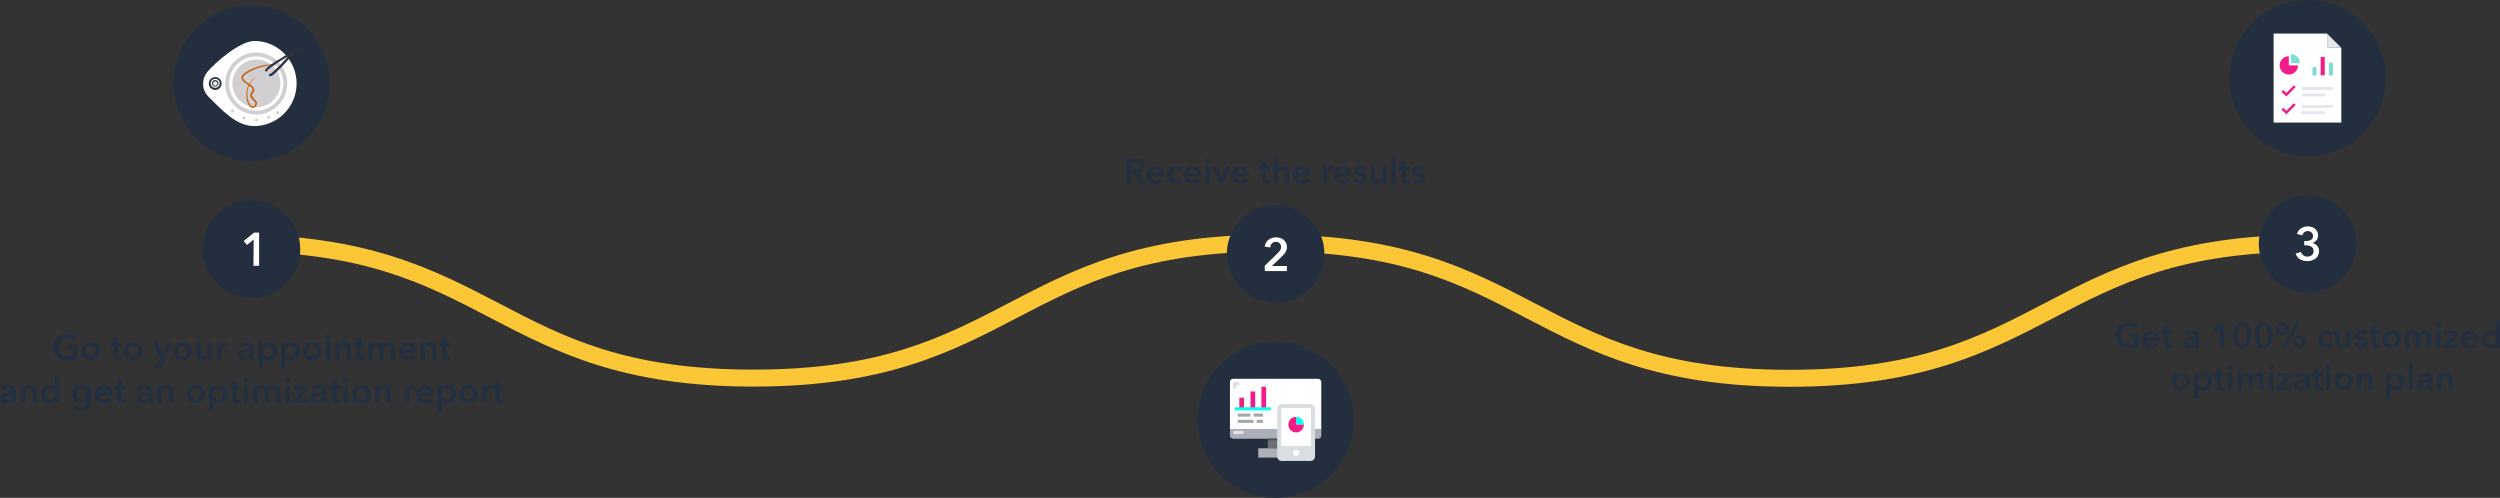 <svg xmlns="http://www.w3.org/2000/svg" id="Capa_2" data-name="Capa 2" viewBox="0 0 1282.01 255.3"><rect x="0" y="0" width="1282.01" height="255.3" fill="#333333" stroke="none"/><defs><style>      .cls-1 {        fill: #6e6e77;      }      .cls-2 {        fill: none;        stroke: #d2cfd2;        stroke-width: 2px;      }      .cls-3 {        fill: #d2cfd2;      }      .cls-4 {        fill: #e5e3e3;      }      .cls-5 {        fill: #abafb7;      }      .cls-6 {        fill: #2b3241;      }      .cls-7 {        fill: #c36618;      }      .cls-8 {        fill: #fff;      }      .cls-9 {        fill: #e4e6eb;      }      .cls-10 {        fill: #05fff2;      }      .cls-11 {        fill: #a5a8a8;      }      .cls-12 {        fill: #fcc737;      }      .cls-13 {        fill: #dadee3;      }      .cls-14 {        fill: #f41c87;      }      .cls-15 {        fill: #4f505e;      }      .cls-16 {        fill: #7fdcd4;      }      .cls-17 {        fill: #232f3f;      }      .cls-18 {        fill: #dedee1;      }    </style></defs><g id="Capa_1-2" data-name="Capa 1"><g><path class="cls-12" d="M917.64,198.34c-67.45,0-101.67-17.91-134.8-35.12-33.73-17.61-65.44-34.22-130.79-34.22s-97.17,16.62-130.79,34.12c-33.13,17.31-67.35,35.12-134.8,35.12s-101.67-17.91-134.8-35.12c-33.62-17.61-65.44-34.12-130.79-34.12v-8.7c67.45,0,101.67,17.91,134.8,35.12,33.62,17.61,65.44,34.12,130.79,34.12s97.17-16.62,130.79-34.12c33.13-17.31,67.35-35.12,134.8-35.12s101.67,17.91,134.8,35.12c33.73,17.61,65.44,34.22,130.79,34.22s97.17-16.62,130.79-34.12c33.13-17.31,67.35-35.12,134.9-35.12v8.7c-65.35,0-97.17,16.62-130.79,34.22-33.13,17.21-67.35,35.03-134.9,35.03Z"></path><circle class="cls-17" cx="128.96" cy="127.78" r="25.01" transform="translate(-52.58 128.61) rotate(-45)"></circle><circle class="cls-17" cx="128.98" cy="42.74" r="40.03" transform="translate(-3.89 71.14) rotate(-30.4)"></circle><path class="cls-8" d="M130.37,21.02c-7.21,0-19.81,10.8-24.01,15.81l-.1.2-.2.2c-2.81,3.7-2.5,8.81.6,12.11l.1.1.2.2c6.6,6.51,14.11,15.01,23.32,15.01,12.01,0,21.82-9.81,21.82-21.82s-9.81-21.91-21.71-21.82c-.1-.1,0,0,0,0h0Z"></path><path class="cls-3" d="M131.48,30.52c-6.8,0-12.31,5.51-12.31,12.31s5.51,12.21,12.31,12.21,12.31-5.51,12.31-12.31-5.51-12.21-12.31-12.21"></path><path class="cls-3" d="M119.27,56.14c-.5,0-.8.4-.8.8s.4.8.8.8.8-.4.8-.8-.4-.8-.8-.8"></path><path class="cls-3" d="M125.17,59.64c-.4,0-.8.4-.8.8s.4.8.8.8.8-.4.8-.8-.4-.8-.8-.8"></path><path class="cls-3" d="M131.48,60.75c-.4,0-.8.4-.8.8s.4.8.8.8c.5,0,.8-.4.8-.8s-.3-.8-.8-.8"></path><path class="cls-3" d="M137.69,59.34c-.5,0-.8.4-.8.8s.4.8.8.8.8-.4.8-.8-.3-.8-.8-.8"></path><path class="cls-3" d="M142.29,56.94c-.4,0-.8.4-.8.8,0,.5.4.8.8.8.5,0,.8-.4.8-.8s-.3-.8-.8-.8"></path><path class="cls-7" d="M144.79,34.02c-2.5-.6-5.11-.8-7.61-.3-2.5.4-5,1.1-7.3,2.2-1.1.5-2.2,1.1-3.3,1.8-.5.3-1,.7-1.4,1.2-.2.2-.3.4-.5.7v.2c0,.1.1.2.1.4.4,1,1.5,1.7,2.5,2.41.5.3,1.1.7,1.6,1.1.6.4,1.1.9,1.4,1.6.2.4.2.8.1,1.2-.1.4-.2.7-.5,1-.1.2-.2.3-.3.4-.1.1-.2.2-.2.3l-.1.3v.3c.1.5.3,1,.7,1.4.4.5.9.9,1.3,1.4.1.1.2.3.3.5.1.2.2.3.2.5.1.4,0,.8-.1,1.2-.1.2-.2.3-.3.5-.3.5-.8.8-1.4,1-.4.1-.8,0-1.2-.2-.3-.2-.6-.4-.8-.7-.4-.5-.8-1.1-1-1.8-.9-2.5-.9-5.2-.1-7.7.9-2.5,2.61-4.5,4.91-5.71-2.2,1.4-3.7,3.5-4.5,5.91-.7,2.41-.6,4.91.3,7.21.2.5.5,1.1.9,1.5.1.2.3.4.6.5.3.1.5.2.7.2.4,0,.8-.5,1-1,.1-.2.1-.5.1-.7s-.2-.5-.4-.6c-.3-.5-.8-.9-1.3-1.4-.5-.5-.9-1.2-.9-2,0-.2,0-.4.1-.6l.2-.5c.2-.3.4-.6.6-.9.3-.4.4-.9.2-1.3-.3-.5-.7-.9-1.1-1.2-.5-.4-1-.7-1.6-1.1-.6-.4-1.1-.8-1.6-1.2-.6-.5-1-1-1.2-1.7-.1-.2-.1-.3-.1-.5v-.4c0-.1.1-.2.1-.3.2-.3.4-.6.6-.9.5-.5,1-.9,1.6-1.3,1.1-.7,2.2-1.3,3.5-1.8,2.41-1,4.91-1.7,7.5-2,2.61-.2,5.2,0,7.7.9"></path><circle class="cls-2" cx="131.38" cy="42.83" r="14.91" transform="translate(2.07 91.55) rotate(-38.7)"></circle><path class="cls-6" d="M153.19,23.81c.3,0,.6.3.5.7,0,.2-.1.3-.2.4l-1.2,1c-1.5,1.4-3.01,2.9-4.3,4.5-2.3,2.61-5,5.6-8.3,8.3-.1,0-.1.1-.2.1l-.9.3c-.3.1-.6-.1-.8-.4l.4-.8.8-.2c2.9-2.5,5.6-5.2,8.1-8.1.2-.2.4-.5.6-.7l-.8.5c-3.3,1.9-6.51,4-9.51,6.31l-.4.8-.8.2c-.3-.2-.4-.5-.2-.8l.5-.8c0-.1.1-.1.1-.2,3.3-2.7,6.8-4.71,9.81-6.51,1.8-1,3.6-2.1,5.31-3.4l1.2-1c0-.2.1-.2.3-.2h-.02Z"></path><path class="cls-6" d="M110.36,41.03c.9,0,1.7.8,1.7,1.7s-.8,1.7-1.7,1.7-1.7-.8-1.7-1.7.8-1.7,1.7-1.7M110.36,41.73c-.6,0-1.1.5-1.1,1.1s.5,1.1,1.1,1.1,1.1-.5,1.1-1.1-.5-1.1-1.1-1.1"></path><path class="cls-6" d="M110.36,39.53c1.8,0,3.3,1.5,3.3,3.3s-1.5,3.3-3.3,3.3-3.3-1.5-3.3-3.3,1.5-3.3,3.3-3.3M110.36,40.43c-1.3,0-2.3,1-2.3,2.3s1,2.3,2.3,2.3,2.3-1,2.3-2.3-1-2.3-2.3-2.3"></path><circle class="cls-17" cx="654.15" cy="130.19" r="25.01" transform="translate(29.25 363.35) rotate(-31.72)"></circle><circle class="cls-17" cx="654.16" cy="215.26" r="40.03" transform="translate(164.16 699.16) rotate(-62.86)"></circle><path class="cls-5" d="M630.74,220.16h46.83v3.21c0,.9-.7,1.6-1.6,1.6h-43.64c-.9,0-1.6-.7-1.6-1.6v-3.21Z"></path><path class="cls-8" d="M675.97,194.24h-43.64c-.9,0-1.6.7-1.6,1.6v24.32h46.83v-24.21c0-.9-.7-1.7-1.6-1.7"></path><rect class="cls-5" x="645.25" y="229.87" width="17.81" height="4.8"></rect><rect class="cls-1" x="650.15" y="224.96" width="8.1" height="4.8"></rect><path class="cls-18" d="M633.94,197.54h1.6v-1.6h-2.41c-.5,0-.8.4-.8.8v2.41h1.6v-1.6h0Z"></path><path class="cls-4" d="M633.14,220.96h4c.5,0,.8.4.8.8s-.4.8-.8.8h-4c-.5,0-.8-.4-.8-.8s.3-.8.8-.8"></path><rect class="cls-15" x="650.15" y="224.96" width="8.1" height=".8"></rect><rect class="cls-14" x="646.85" y="198.34" width="2.41" height="11.31"></rect><rect class="cls-14" x="641.25" y="200.74" width="2.41" height="8.9"></rect><rect class="cls-14" x="635.54" y="203.95" width="2.41" height="5.6"></rect><rect class="cls-11" x="634.74" y="212.05" width="6.51" height="1.6"></rect><rect class="cls-11" x="642.85" y="212.05" width="4.8" height="1.6"></rect><rect class="cls-11" x="634.74" y="215.26" width="8.1" height="1.6"></rect><rect class="cls-11" x="644.44" y="215.26" width="3.21" height="1.6"></rect><rect class="cls-10" x="633.14" y="208.85" width="18.61" height="1.6"></rect><path class="cls-13" d="M657.25,207.25h14.81c1.3,0,2.3,1,2.3,2.3v24.52c0,1.3-1,2.3-2.3,2.3h-14.81c-1.3,0-2.3-1-2.3-2.3v-24.52c0-1.3,1-2.3,2.3-2.3"></path><path class="cls-8" d="M664.66,233.87c-.9,0-1.6-.7-1.6-1.6s.7-1.6,1.6-1.6,1.6.7,1.6,1.6-.7,1.6-1.6,1.6"></path><rect class="cls-8" x="657.05" y="209.25" width="15.21" height="19.41"></rect><path class="cls-10" d="M668.67,217.76h-4v-4c2.2-.1,4,1.7,4,4Z"></path><path class="cls-14" d="M664.66,217.76h4c0,2.2-1.8,4-4,4s-4-1.8-4-4,1.8-4,4-4v4Z"></path><path class="cls-17" d="M1208.35,125.09c0,13.82-11.2,25.01-25.01,25.01s-25.02-11.2-25.02-25.01,11.2-25.01,25.02-25.01,25.01,11.2,25.01,25.01Z"></path><path class="cls-17" d="M1223.37,40.03c0,22.1-17.92,40.03-40.03,40.03s-40.03-17.92-40.03-40.03S1161.23,0,1183.33,0s40.03,17.92,40.03,40.03Z"></path><polygon class="cls-8" points="1193.34 17.21 1193.34 24.52 1200.64 24.52 1200.64 62.85 1165.92 62.85 1165.92 17.21 1193.34 17.21"></polygon><polygon class="cls-9" points="1193.34 17.21 1200.64 24.52 1193.34 24.52 1193.34 17.21"></polygon><path class="cls-14" d="M1178.43,33.53c0,2.61-2.1,4.71-4.71,4.71s-4.71-2.1-4.71-4.71,2.1-4.71,4.71-4.71v4.71h4.71Z"></path><path class="cls-16" d="M1179.44,32.42h-4.71v-4.71c2.61,0,4.71,2.1,4.71,4.71Z"></path><rect class="cls-9" x="1180.33" y="44.63" width="15.91" height="1.5"></rect><rect class="cls-9" x="1180.33" y="47.93" width="12.11" height="1.5"></rect><polygon class="cls-14" points="1172.43 49.53 1169.92 47.03 1170.83 46.14 1172.43 47.63 1176.33 43.73 1177.23 44.63 1172.43 49.53"></polygon><rect class="cls-9" x="1180.33" y="53.84" width="15.91" height="1.5"></rect><rect class="cls-9" x="1180.33" y="57.04" width="12.11" height="1.5"></rect><polygon class="cls-14" points="1172.43 58.64 1169.92 56.14 1170.83 55.24 1172.43 56.84 1176.33 52.94 1177.23 53.84 1172.43 58.64"></polygon><rect class="cls-16" x="1185.84" y="34.43" width="2.1" height="4.2"></rect><rect class="cls-14" x="1190.04" y="29.22" width="2.1" height="9.41"></rect><rect class="cls-16" x="1194.24" y="32.13" width="2.1" height="6.51"></rect><polygon class="cls-8" points="130.08 122.78 126.67 125.59 124.97 123.59 130.28 119.28 132.88 119.28 132.88 136.3 129.97 136.3 130.08 122.78"></polygon><path class="cls-8" d="M648.55,136.3l6.6-6.4c.5-.5.9-1,1.3-1.5.3-.5.5-1.1.5-1.8,0-.8-.3-1.4-.8-1.9-.5-.5-1.2-.7-1.9-.7-.8,0-1.5.3-2,.8-.5.6-.8,1.2-.9,2.1l-2.81-.4c.1-.7.3-1.4.6-1.9.3-.6.7-1.1,1.2-1.5.49-.4,1.1-.8,1.7-1,.7-.2,1.4-.4,2.2-.4.7,0,1.4.1,2.1.3.7.2,1.3.5,1.8.9.49.4.9.9,1.3,1.6.3.6.5,1.3.5,2.1,0,.5-.1,1.1-.2,1.5-.1.5-.3.9-.6,1.3-.3.4-.5.8-.9,1.2-.3.4-.7.7-1.1,1.1l-4.91,4.71h7.7v2.61h-11.31l-.1-2.7.02-.02Z"></path><path class="cls-8" d="M1181.63,123.59h.8c.4,0,.9,0,1.3-.1.4-.1.8-.2,1.2-.4.4-.2.6-.5.9-.8.2-.3.3-.8.3-1.3,0-.4-.09-.7-.2-1-.09-.3-.3-.6-.6-.8-.3-.2-.5-.4-.9-.5-.3-.1-.7-.2-1-.2-.7,0-1.3.2-1.8.6-.5.4-.8.9-1,1.6l-2.7-.7c.09-.6.4-1.1.7-1.6.31-.5.8-.9,1.2-1.2.5-.3,1-.6,1.6-.8.6-.2,1.2-.3,1.9-.3s1.4.1,2.1.3c.7.2,1.2.5,1.7.9.5.4.9.9,1.2,1.5.29.6.4,1.2.4,2,0,.9-.3,1.7-.8,2.41-.6.7-1.3,1.2-2.2,1.4,1,.2,1.9.7,2.5,1.4.6.7,1,1.6,1,2.7,0,.9-.2,1.6-.5,2.3-.3.7-.8,1.2-1.4,1.6-.6.4-1.2.8-1.9,1-.7.2-1.4.3-2.1.3s-1.4-.1-2-.2c-.6-.2-1.2-.4-1.8-.7-.6-.3-1-.7-1.4-1.2-.4-.5-.7-1.1-.9-1.8l2.7-.8c.2.7.6,1.2,1.2,1.7.6.5,1.3.7,2.2.7.4,0,.7-.1,1.1-.2.4-.1.7-.3,1-.5.3-.2.5-.5.7-.9.2-.4.3-.8.3-1.3s-.09-1-.4-1.4c-.31-.4-.6-.7-1-.9-.4-.2-.8-.4-1.3-.5-.5-.1-1-.1-1.4-.1h-.7v-2.2h-.02Z"></path><path class="cls-17" d="M577.6,81.26h4.4c.6,0,1.2.1,1.7.2.6.1,1.1.3,1.5.6.4.3.8.7,1.1,1.1.3.5.4,1,.4,1.7,0,.9-.3,1.7-.8,2.3-.5.6-1.2,1-2.1,1.2l3.5,5.71h-2.7l-3.01-5.4h-1.7v5.4h-2.3v-12.81ZM581.8,86.76c.3,0,.6,0,1-.1.3,0,.6-.1.9-.3.3-.1.5-.3.6-.6.1-.3.3-.6.3-.9s-.1-.6-.2-.9c-.1-.3-.4-.4-.6-.5-.2-.1-.5-.2-.8-.3-.3,0-.6-.1-.9-.1h-2.1v3.6h1.8v.12Z"></path><path class="cls-17" d="M596.92,89.76v.6h-6.6c0,.3.1.6.2.9.1.3.3.5.5.7.2.2.5.3.8.4.3.1.6.2.9.2.5,0,1-.1,1.4-.3s.7-.5.9-.8l1.4,1.2c-.9,1.2-2.1,1.7-3.7,1.7-.7,0-1.3-.1-1.9-.3-.6-.2-1.1-.5-1.5-.9-.4-.4-.7-.9-1-1.4-.2-.6-.4-1.2-.4-1.9s.1-1.3.4-1.9c.2-.6.6-1.1,1-1.5s.9-.7,1.4-.9c.6-.2,1.2-.3,1.8-.3s1.2.1,1.7.3c.5.2,1,.5,1.3.9.4.4.7.9.9,1.5.4.4.5,1.1.5,1.8h0ZM594.71,88.86c0-.3,0-.5-.1-.8-.1-.3-.2-.5-.4-.7-.2-.2-.4-.3-.6-.5-.3-.1-.6-.2-.9-.2-.6,0-1.2.2-1.6.6-.5.4-.7.9-.7,1.5h4.3v.1h0Z"></path><path class="cls-17" d="M604.92,87.77c-.2-.2-.4-.4-.8-.6-.4-.2-.7-.2-1-.2-.4,0-.7.1-1,.2-.3.2-.5.4-.7.6-.2.3-.3.6-.4.9-.1.3-.1.7-.1,1s.1.7.2,1c.1.3.3.6.5.9.2.3.5.5.8.6.3.1.7.2,1.1.2.3,0,.7-.1,1-.2.3-.1.6-.3.8-.6l1,1.5c-.4.4-.8.7-1.4.9-.6.2-1.2.3-1.8.3s-1.2-.1-1.8-.3c-.6-.2-1.1-.5-1.5-.9-.4-.4-.8-.9-1-1.4-.2-.6-.4-1.2-.4-1.9s.1-1.3.4-1.9c.2-.6.6-1,1-1.4.4-.4.9-.7,1.5-.9.6-.2,1.2-.3,1.8-.3s1.3.1,1.8.4c.6.2,1.1.6,1.4,1l-1.4,1.1h0Z"></path><path class="cls-17" d="M616.02,89.76v.6h-6.6c0,.3.1.6.2.9.1.3.3.5.5.7.2.2.5.3.8.4.3.1.6.2.9.2.5,0,1-.1,1.4-.3.4-.2.7-.5.9-.8l1.4,1.2c-.9,1.2-2.1,1.7-3.7,1.7-.7,0-1.3-.1-1.9-.3-.6-.2-1.1-.5-1.5-.9-.4-.4-.7-.9-1-1.4-.2-.6-.4-1.2-.4-1.9s.1-1.3.4-1.9c.2-.6.6-1.1,1-1.5.4-.4.9-.7,1.4-.9.6-.2,1.2-.3,1.8-.3s1.2.1,1.7.3c.5.2,1,.5,1.3.9.4.4.7.9.9,1.5.4.4.5,1.1.5,1.8h0ZM613.83,88.86c0-.3,0-.5-.1-.8-.1-.3-.2-.5-.4-.7-.2-.2-.4-.3-.6-.5-.3-.1-.6-.2-.9-.2-.6,0-1.2.2-1.6.6-.5.4-.7.9-.7,1.5h4.3v.1h0Z"></path><path class="cls-17" d="M617.83,82.46c0-.3.1-.7.4-.9.3-.3.6-.4,1-.4s.7.1,1,.4c.3.3.4.6.4.9s-.1.7-.4.9c-.3.2-.6.4-1,.4s-.7-.1-1-.4c-.2-.3-.4-.6-.4-.9ZM618.13,85.36h2.2v8.7h-2.2v-8.7Z"></path><polygon class="cls-17" points="621.63 85.36 624.03 85.36 626.33 91.67 628.64 85.36 630.94 85.36 627.53 93.97 625.23 93.97 621.63 85.36"></polygon><path class="cls-17" d="M640.45,89.76v.6h-6.6c0,.3.1.6.2.9.1.3.3.5.5.7.2.2.5.3.8.4.3.1.6.2.9.2.5,0,1-.1,1.4-.3.4-.2.7-.5.9-.8l1.4,1.2c-.9,1.2-2.1,1.7-3.7,1.7-.7,0-1.3-.1-1.9-.3-.6-.2-1.1-.5-1.5-.9-.4-.4-.7-.9-1-1.4-.2-.6-.4-1.2-.4-1.9s.1-1.3.4-1.9c.2-.6.6-1.1,1-1.5s.9-.7,1.4-.9c.6-.2,1.2-.3,1.8-.3s1.2.1,1.7.3c.5.2,1,.5,1.3.9.4.4.7.9.9,1.5.4.4.5,1.1.5,1.8h0ZM638.24,88.86c0-.3,0-.5-.1-.8-.1-.3-.2-.5-.4-.7-.2-.2-.4-.3-.6-.5-.3-.1-.6-.2-.9-.2-.6,0-1.2.2-1.6.6-.5.4-.7.9-.7,1.5h4.3v.1h0Z"></path><path class="cls-17" d="M645.75,87.06v-1.7h1.5v-2.5h2.1v2.5h2.2v1.7h-2.2v4c0,.4.1.7.2,1,.1.3.4.4.9.4h.5c.2,0,.3-.1.5-.1l.1,1.7c-.2.1-.4.1-.7.2-.3.1-.5.1-.8.1-.6,0-1-.1-1.4-.2-.4-.2-.6-.4-.9-.7-.2-.3-.4-.6-.4-1-.1-.4-.1-.8-.1-1.2v-4h-1.5v-.2h0Z"></path><path class="cls-17" d="M657.96,85.16c.6,0,1,.1,1.4.3.4.2.7.5,1,.8.3.3.4.7.6,1.1.1.4.2.9.2,1.3v5.4h-2.2v-4.8c0-.3,0-.5-.1-.8,0-.3-.1-.5-.2-.7-.1-.2-.3-.4-.5-.5-.2-.1-.5-.2-.8-.2s-.6.1-.9.2c-.3.1-.5.3-.6.5-.2.2-.3.5-.4.7-.1.3-.1.6-.1.8v4.8h-2.2v-13.71h2.2v6.2c.1-.2.2-.4.4-.5.2-.1.4-.3.6-.5.2-.1.5-.2.7-.3s.6-.1.9-.1h0Z"></path><path class="cls-17" d="M671.97,89.76v.6h-6.6c0,.3.1.6.2.9.1.3.3.5.5.7.2.2.5.3.8.4.3.1.6.2.9.2.5,0,1-.1,1.4-.3.4-.2.7-.5.9-.8l1.4,1.2c-.9,1.2-2.1,1.7-3.7,1.7-.7,0-1.3-.1-1.9-.3-.6-.2-1.1-.5-1.5-.9-.4-.4-.7-.9-1-1.4-.2-.6-.4-1.2-.4-1.9s.1-1.3.4-1.9c.2-.6.6-1.1,1-1.5.4-.4.9-.7,1.4-.9.6-.2,1.2-.3,1.8-.3s1.2.1,1.7.3c.5.2,1,.5,1.3.9.4.4.7.9.9,1.5.4.4.5,1.1.5,1.8h0ZM669.77,88.86c0-.3,0-.5-.1-.8-.1-.3-.2-.5-.4-.7-.2-.2-.4-.3-.6-.5-.2-.2-.6-.2-.9-.2-.6,0-1.2.2-1.6.6-.5.4-.7.9-.7,1.5h4.3v.1h0Z"></path><path class="cls-17" d="M678.47,85.36h2.1v1.4c.2-.5.6-.9,1-1.2.4-.3.9-.5,1.5-.5h.6v2c-.1,0-.3-.1-.4-.1h-.3c-.5,0-.9.1-1.2.3-.3.2-.5.4-.7.6-.2.3-.3.5-.3.8-.1.3-.1.5-.1.6v4.8h-2.2v-8.7h0Z"></path><path class="cls-17" d="M692.99,89.76v.6h-6.6c0,.3.1.6.2.9.1.3.3.5.5.7.2.2.5.3.8.4.3.1.6.2.9.2.5,0,1-.1,1.4-.3.4-.2.7-.5.9-.8l1.4,1.2c-.9,1.2-2.1,1.7-3.7,1.7-.7,0-1.3-.1-1.9-.3s-1.1-.5-1.5-.9c-.4-.4-.7-.9-1-1.4-.2-.6-.4-1.2-.4-1.9s.1-1.3.4-1.9c.2-.6.6-1.1,1-1.5s.9-.7,1.4-.9c.6-.2,1.2-.3,1.8-.3s1.2.1,1.7.3c.5.2,1,.5,1.3.9.3.4.7.9.9,1.5.2.6.5,1.1.5,1.8h0ZM690.88,88.86c0-.3,0-.5-.1-.8-.1-.3-.2-.5-.4-.7-.2-.2-.4-.3-.6-.5-.3-.1-.6-.2-.9-.2-.6,0-1.2.2-1.6.6-.5.4-.7.9-.7,1.5h4.3v.1h0Z"></path><path class="cls-17" d="M699.79,87.66c-.2-.3-.5-.5-.8-.7-.3-.2-.7-.3-1.1-.3-.3,0-.7.1-1,.2-.3.1-.4.4-.4.7s.2.6.5.7c.3.1.8.3,1.4.4.3.1.7.2,1,.3.3.1.6.3.9.5.3.2.5.4.7.7.2.3.3.7.3,1.1,0,.5-.1,1-.3,1.3-.2.4-.5.7-.8.9-.3.2-.7.4-1.2.5-.4.1-.9.2-1.4.2-.7,0-1.3-.1-2-.4-.7-.3-1.2-.6-1.6-1.1l1.4-1.3c.2.3.6.6.9.8.4.2.8.3,1.3.3.2,0,.3,0,.5-.1.2,0,.3-.1.5-.2l.3-.3c.1-.1.1-.3.1-.5,0-.4-.2-.6-.5-.8-.3-.2-.8-.3-1.5-.5-.3-.1-.6-.2-.9-.3-.3-.1-.6-.3-.8-.5-.2-.2-.4-.4-.6-.7-.1-.3-.2-.6-.2-1,0-.5.1-.9.3-1.2.2-.3.5-.6.8-.9.3-.2.7-.4,1.1-.5.4-.1.8-.2,1.3-.2.6,0,1.2.1,1.8.3.6.2,1.1.5,1.4,1l-1.4,1.6h-.04Z"></path><path class="cls-17" d="M711,94.07h-2.1v-1.4c-.2.4-.5.8-1,1.1-.5.3-1,.5-1.7.5-.6,0-1-.1-1.4-.3-.4-.2-.7-.5-1-.8-.3-.3-.4-.7-.6-1.1-.1-.4-.2-.9-.2-1.3v-5.4h2.2v4.8c0,.3,0,.5.1.8,0,.3.1.5.2.7.1.2.3.4.5.5.2.1.5.2.8.2s.6-.1.9-.2c.3-.1.5-.3.6-.5.1-.2.3-.5.4-.7.1-.3.1-.6.1-.9v-4.8h2.2v8.81h0Z"></path><rect class="cls-17" x="713.6" y="80.36" width="2.2" height="13.71"></rect><path class="cls-17" d="M717.2,87.06v-1.7h1.5v-2.5h2.1v2.5h2.2v1.7h-2.2v4c0,.4.1.7.2,1,.1.3.4.4.9.4h.5c.2,0,.3-.1.5-.1l.1,1.7c-.2.1-.4.1-.7.2-.3,0-.5.1-.8.1-.6,0-1-.1-1.4-.2-.4-.2-.6-.4-.9-.7-.2-.3-.4-.6-.4-1s-.1-.8-.1-1.2v-4h-1.5v-.2h0Z"></path><path class="cls-17" d="M729.21,87.66c-.2-.3-.5-.5-.8-.7-.3-.2-.7-.3-1.1-.3-.3,0-.7.1-1,.2-.3.1-.4.4-.4.7s.2.6.5.7c.3.1.8.3,1.4.4.3.1.7.2,1,.3.3.1.6.3.9.5.3.2.5.4.7.7.2.3.3.7.3,1.1,0,.5-.1,1-.3,1.3-.2.4-.5.7-.8.9-.3.2-.7.4-1.2.5-.4.1-.9.2-1.4.2-.7,0-1.3-.1-2-.4-.7-.3-1.2-.6-1.6-1.1l1.4-1.3c.2.3.6.6.9.8.4.2.8.3,1.3.3.2,0,.3,0,.5-.1.2,0,.3-.1.5-.2.1-.1.2-.2.3-.3.1-.1.1-.3.1-.5,0-.4-.2-.6-.5-.8-.3-.2-.8-.3-1.5-.5-.3-.1-.6-.2-.9-.3-.3-.1-.6-.3-.8-.5-.2-.2-.4-.4-.6-.7-.1-.3-.2-.6-.2-1,0-.5.1-.9.3-1.2.2-.3.5-.6.8-.9.3-.2.7-.4,1.1-.5.4-.1.8-.2,1.3-.2.6,0,1.2.1,1.8.3.6.2,1.1.5,1.4,1l-1.4,1.6h-.04Z"></path><path class="cls-17" d="M1096.58,177.62c-.6.3-1.4.6-2.1.7-.8.2-1.7.3-2.7.3s-2-.2-2.81-.5c-.9-.3-1.6-.8-2.2-1.4-.6-.6-1.1-1.3-1.4-2.1-.3-.8-.5-1.7-.5-2.7s.2-1.9.5-2.81c.4-.8.8-1.5,1.5-2.1.6-.6,1.3-1,2.2-1.3.8-.3,1.8-.5,2.7-.5,1,0,2,.1,2.81.4.8.3,1.5.7,2.01,1.2l-1.6,1.7c-.3-.4-.8-.7-1.4-.9-.6-.3-1.2-.4-1.9-.4s-1.3.1-1.8.4c-.5.3-1,.6-1.4,1-.4.4-.7.9-.9,1.5-.2.6-.3,1.2-.3,1.8,0,.7.09,1.3.3,1.9.2.6.5,1.1.9,1.5.4.4.9.7,1.4,1,.6.2,1.2.4,1.9.4,1,0,1.8-.2,2.5-.5v-3.21h-2.7v-1.9h4.91v6.51h.1l-.03.02Z"></path><path class="cls-17" d="M1107.48,174.12v.6h-6.61c0,.3.09.6.2.9.1.3.3.5.5.7.2.2.5.3.8.4.3.1.6.2.9.2.51,0,1-.1,1.4-.3.4-.2.7-.5.9-.8l1.4,1.2c-.9,1.2-2.1,1.7-3.7,1.7-.7,0-1.3-.1-1.9-.3-.6-.2-1.1-.5-1.5-.9-.4-.4-.7-.9-1-1.4-.2-.6-.4-1.2-.4-1.9s.1-1.3.4-1.9c.2-.6.6-1.1,1-1.5.4-.4.9-.7,1.4-.9.6-.2,1.2-.3,1.8-.3s1.2.1,1.7.3c.5.2,1,.5,1.3.9.29.4.7.9.9,1.5.2.6.5,1,.5,1.8h0ZM1105.28,173.13c0-.3,0-.5-.1-.8-.1-.3-.2-.5-.4-.7-.2-.2-.4-.3-.6-.5-.3-.1-.6-.2-.9-.2-.6,0-1.2.2-1.6.6-.51.4-.7.9-.7,1.5h4.31v.1Z"></path><path class="cls-17" d="M1108.29,171.42v-1.7h1.5v-2.61h2.1v2.5h2.21v1.7h-2.21v4c0,.4.1.7.2,1,.1.3.4.4.9.4h.5c.2,0,.29-.1.5-.1l.1,1.7c-.2.1-.4.1-.7.2-.3,0-.5.1-.8.1-.6,0-1-.1-1.4-.2-.4-.2-.6-.4-.9-.7-.2-.3-.4-.6-.4-1-.11-.4-.11-.8-.11-1.2v-4h-1.5v-.1h0Z"></path><path class="cls-17" d="M1125.59,177.22h0c-.3.4-.6.7-1.1.9-.5.2-1,.4-1.6.4-.3,0-.7,0-1.1-.1-.4-.1-.7-.2-1-.5-.3-.2-.6-.5-.8-.8-.2-.3-.3-.8-.3-1.3,0-.6.2-1.2.5-1.5.3-.3.8-.7,1.4-.9.6-.2,1.2-.3,1.9-.4.7-.1,1.4-.1,2.1-.1v-.2c0-.5-.2-.9-.6-1.2-.4-.3-.9-.4-1.4-.4s-.9.1-1.3.3c-.4.2-.8.4-1,.7l-1.1-1.3c.5-.5,1.1-.8,1.7-1,.6-.2,1.3-.3,2-.3.8,0,1.4.1,1.9.3.5.2.9.5,1.2.8.3.3.5.7.6,1.2.1.4.2.9.2,1.3v5.31h-2.01v-1.2h-.2,0ZM1125.49,174.32h-1.6c-.4,0-.7.1-1.1.2-.31.1-.6.2-.8.4-.2.2-.3.4-.3.8,0,.2,0,.4.09.5.1.1.2.2.4.3.09.1.3.1.5.2.2,0,.4.1.5.1.7,0,1.3-.2,1.7-.6.4-.4.6-.9.6-1.6v-.3h0Z"></path><polygon class="cls-17" points="1138.3 168.22 1135.8 170.32 1134.5 168.82 1138.5 165.62 1140.51 165.62 1140.51 178.33 1138.3 178.33 1138.3 168.22"></polygon><path class="cls-17" d="M1154.32,171.93c0,1-.09,2-.3,2.81-.2.8-.5,1.5-.9,2.1-.4.6-.8,1-1.4,1.3-.6.3-1.2.5-1.9.5s-1.4-.2-1.9-.5c-.6-.3-1-.8-1.4-1.3-.4-.6-.7-1.3-.9-2.1-.2-.8-.3-1.8-.3-2.81s.09-2,.3-2.81c.2-.8.5-1.5.9-2.1.4-.6.9-1,1.4-1.3.6-.3,1.2-.5,1.9-.5s1.4.2,1.9.5c.6.3,1,.8,1.4,1.3.4.6.7,1.3.9,2.1.2.9.3,1.8.3,2.81ZM1152.11,171.93c0-.4,0-.9-.1-1.5-.09-.6-.2-1.1-.3-1.6-.1-.5-.4-.9-.7-1.3-.31-.4-.7-.5-1.2-.5s-.9.2-1.2.5c-.3.3-.5.8-.7,1.3-.2.5-.29,1-.29,1.6-.1.6-.1,1.1-.1,1.5s0,.9.1,1.5c.09.6.2,1.1.29,1.6.2.5.4.9.7,1.3.29.3.7.5,1.2.5s.9-.2,1.2-.5c.3-.3.5-.8.7-1.3.2-.5.3-1,.3-1.6,0-.5.1-1,.1-1.5Z"></path><path class="cls-17" d="M1165.32,171.93c0,1-.09,2-.3,2.81-.2.8-.5,1.5-.9,2.1-.4.6-.8,1-1.4,1.3-.6.3-1.2.5-1.9.5s-1.4-.2-1.9-.5c-.6-.3-1-.8-1.4-1.3-.4-.6-.7-1.3-.9-2.1-.2-.8-.3-1.8-.3-2.81s.09-2,.3-2.81c.2-.8.5-1.5.9-2.1.4-.6.9-1,1.4-1.3.6-.3,1.2-.5,1.9-.5s1.4.2,1.9.5c.6.3,1,.8,1.4,1.3.4.6.7,1.3.9,2.1.2.8.3,1.8.3,2.81ZM1163.02,171.93c0-.4,0-.9-.09-1.5-.1-.6-.2-1.1-.3-1.6-.09-.5-.4-.9-.7-1.3-.3-.3-.7-.5-1.2-.5s-.9.2-1.2.5c-.3.3-.5.8-.7,1.3-.2.5-.31,1-.31,1.6-.1.6-.1,1.1-.1,1.5s0,.9.1,1.5c.11.6.2,1.1.31,1.6.2.5.4.9.7,1.3.3.3.7.5,1.2.5s.9-.2,1.2-.5c.3-.3.5-.8.7-1.3.2-.5.3-1,.3-1.6.09-.5.09-1,.09-1.5Z"></path><path class="cls-17" d="M1167.02,168.72c0-.5.09-.9.3-1.3.2-.4.4-.8.7-1.1.31-.3.7-.5,1.1-.7.4-.2.8-.3,1.3-.3s.9.1,1.3.3c.4.2.8.4,1.1.7.3.3.5.7.7,1.1.2.4.3.8.3,1.3s-.1.9-.3,1.3c-.2.4-.4.8-.7,1.1-.3.3-.7.5-1.1.7-.4.2-.8.3-1.3.3s-.9-.1-1.3-.3c-.4-.2-.8-.4-1.1-.7-.3-.3-.5-.7-.7-1.1-.2-.4-.3-.9-.3-1.3ZM1171.93,168.72c0-.5-.2-.8-.5-1.2-.3-.3-.7-.5-1.2-.5s-.8.2-1.2.5c-.3.3-.5.7-.5,1.2s.2.8.5,1.2c.3.3.7.5,1.2.5s.8-.2,1.2-.5c.4-.4.5-.8.5-1.2ZM1177.63,165.02l1.5.7-7.51,13.21-1.5-.7,7.5-13.21ZM1175.63,175.23c0-.5.1-.9.3-1.3.2-.4.4-.8.7-1.1.3-.3.7-.5,1.1-.7.4-.2.8-.3,1.3-.3s.9.1,1.3.3c.4.2.8.4,1.1.7.3.3.5.7.7,1.1.2.4.3.8.3,1.3s-.1.9-.3,1.3c-.2.4-.4.8-.7,1.1-.3.3-.7.5-1.1.7-.4.2-.8.3-1.3.3s-.9-.1-1.3-.3c-.4-.2-.8-.4-1.1-.7-.31-.3-.5-.7-.7-1.1-.2-.4-.3-.9-.3-1.3ZM1180.53,175.23c0-.5-.2-.8-.5-1.2-.3-.3-.7-.5-1.2-.5s-.8.2-1.2.5c-.3.3-.5.7-.5,1.2s.2.8.5,1.2c.3.3.7.5,1.2.5s.8-.2,1.2-.5c.4-.4.5-.8.5-1.2Z"></path><path class="cls-17" d="M1194.75,172.02c-.2-.2-.4-.4-.8-.6-.4-.2-.7-.2-1-.2-.4,0-.7.1-1,.2-.3.2-.5.4-.7.6-.2.2-.3.6-.4.9-.09.3-.09.7-.09,1s.09.7.2,1c.09.3.31.6.51.9.2.3.5.5.8.6.31.2.7.2,1.1.2.3,0,.7-.1,1-.2.29-.1.6-.3.8-.6l1.4,1.4c-.4.4-.8.7-1.4.9-.6.2-1.2.3-1.8.3s-1.2-.1-1.8-.3c-.6-.2-1.1-.5-1.5-.9-.4-.4-.8-.9-1-1.4-.2-.6-.4-1.2-.4-1.9s.1-1.3.4-1.9c.2-.6.6-1,1-1.4.4-.4.9-.7,1.5-.9.6-.2,1.2-.3,1.8-.3s1.3.1,1.8.4c.6.2,1.1.6,1.4,1l-1.8,1.2h-.01Z"></path><path class="cls-17" d="M1205.45,178.33h-2.1v-1.4c-.2.4-.5.8-1,1.1-.5.3-1,.5-1.7.5-.6,0-1-.1-1.4-.3-.4-.2-.7-.5-1-.8-.3-.3-.4-.7-.6-1.1-.1-.4-.2-.9-.2-1.3v-5.4h2.2v4.8c0,.3,0,.5.1.8,0,.3.1.5.2.7.09.2.3.4.5.5.2.1.5.2.8.2s.6-.1.9-.2c.3-.1.5-.3.6-.5.09-.2.31-.5.4-.7.09-.3.09-.6.09-.9v-4.8h2.2v8.81Z"></path><path class="cls-17" d="M1212.86,172.02c-.2-.3-.5-.5-.8-.7-.3-.2-.7-.3-1.1-.3-.3,0-.7.1-1,.2-.3.1-.4.4-.4.7s.2.6.5.7c.3.1.8.3,1.4.4.3.1.7.2,1,.3.3.1.6.3.9.5.3.2.5.4.7.7.2.3.29.7.29,1.1,0,.5-.09,1-.29,1.3-.2.4-.5.7-.8.9-.3.2-.7.4-1.2.5-.4.1-.9.2-1.4.2-.7,0-1.3-.1-2-.4-.7-.3-1.2-.6-1.6-1.1l1.4-1.3c.2.3.6.6.9.8.4.2.8.3,1.3.3.2,0,.3,0,.5-.1.2,0,.3-.1.5-.2.09-.1.2-.2.3-.3.1-.1.1-.3.1-.5,0-.4-.2-.6-.51-.8-.3-.2-.8-.3-1.5-.5-.3-.1-.6-.2-.9-.3-.3-.1-.6-.3-.8-.5-.2-.2-.4-.4-.6-.7-.09-.3-.2-.6-.2-1,0-.5.09-.9.29-1.2.2-.3.51-.6.8-.9.31-.2.7-.4,1.1-.5.4-.1.8-.2,1.3-.2.6,0,1.2.1,1.8.3.6.2,1.1.5,1.4,1l-1.4,1.6h-.02Z"></path><path class="cls-17" d="M1214.85,171.42v-1.7h1.5v-2.61h2.1v2.5h2.2v1.7h-2.2v4c0,.4.1.7.2,1,.1.3.4.4.9.4h.5c.2,0,.3-.1.5-.1l.09,1.7c-.2.1-.4.1-.7.2-.3,0-.5.1-.8.1-.6,0-1-.1-1.4-.2-.4-.2-.6-.4-.9-.7-.2-.3-.4-.6-.4-1-.1-.4-.1-.8-.1-1.2v-4h-1.5v-.1h0Z"></path><path class="cls-17" d="M1221.66,173.92c0-.7.09-1.3.4-1.9.2-.6.6-1,1-1.4.4-.4.9-.7,1.5-.9.6-.2,1.2-.3,1.8-.3s1.3.1,1.8.3c.6.2,1.1.5,1.5.9.4.4.8.9,1,1.4.2.6.4,1.2.4,1.9s-.09,1.3-.4,1.9c-.2.6-.6,1-1,1.4-.4.4-.9.7-1.5.9-.6.2-1.2.3-1.8.3s-1.3-.1-1.8-.3c-.5-.2-1.1-.5-1.5-.9-.4-.4-.8-.9-1-1.4-.2-.6-.4-1.2-.4-1.9ZM1223.86,173.92c0,.3.11.7.2,1,.09.3.29.6.5.9.2.3.5.5.8.6.3.2.7.3,1.1.3s.8-.1,1.1-.3c.3-.2.6-.4.8-.6.2-.3.4-.6.5-.9.09-.3.2-.7.2-1s-.1-.7-.2-1c-.1-.3-.3-.6-.5-.9-.2-.3-.5-.5-.8-.6-.3-.2-.7-.2-1.1-.2s-.8.1-1.1.2c-.31.2-.6.4-.8.6-.2.3-.4.6-.5.9-.1.4-.2.7-.2,1Z"></path><path class="cls-17" d="M1243.48,169.43c.6,0,1,.1,1.4.3.4.2.7.5,1,.8.3.3.4.7.6,1.1.09.4.2.9.2,1.3v5.4h-2.21v-4.8c0-.3,0-.5-.1-.8,0-.3-.09-.5-.2-.7-.1-.2-.3-.4-.5-.5-.2-.1-.5-.2-.8-.2s-.6.1-.9.2c-.3.1-.4.3-.6.6-.2.2-.3.5-.3.8-.09.3-.09.6-.09.8v4.71h-2.2v-5.31c0-.5-.1-1-.4-1.3-.3-.4-.7-.5-1.2-.5-.3,0-.6.1-.8.2-.2.1-.4.3-.6.5-.2.2-.3.5-.3.7-.1.3-.1.6-.1.9v4.8h-2.2v-8.61h2.1v1.4c.09-.2.2-.4.4-.6.2-.2.4-.4.6-.5.2-.2.5-.3.8-.4.3-.1.6-.1,1-.1.7,0,1.2.1,1.7.4.4.3.8.7,1,1.2.31-.5.7-.9,1.2-1.2.3-.5.9-.6,1.5-.6h0Z"></path><path class="cls-17" d="M1248.98,166.72c0-.3.09-.7.4-.9.3-.3.6-.4,1-.4s.7.1,1,.4c.3.2.4.6.4.9s-.09.7-.4.9c-.3.2-.6.4-1,.4s-.7-.1-1-.4c-.29-.2-.4-.5-.4-.9ZM1249.28,169.63h2.2v8.61h-2.2v-8.61Z"></path><polygon class="cls-17" points="1253.38 176.43 1258.09 171.42 1253.69 171.42 1253.69 169.72 1260.69 169.72 1260.69 171.62 1255.99 176.63 1260.89 176.63 1260.89 178.43 1253.38 178.43 1253.38 176.43"></polygon><path class="cls-17" d="M1271,174.12v.6h-6.6c0,.3.1.6.2.9.1.3.3.5.5.7.2.2.5.3.8.4.3.1.6.2.9.2.5,0,1-.1,1.4-.3.4-.2.7-.5.9-.8l1.4,1.2c-.9,1.2-2.1,1.7-3.7,1.7-.7,0-1.3-.1-1.9-.3-.6-.2-1.1-.5-1.5-.9-.4-.4-.7-.9-1-1.4-.2-.6-.4-1.2-.4-1.9s.09-1.3.4-1.9c.2-.6.6-1.1,1-1.5.4-.4.9-.7,1.4-.9.6-.2,1.2-.3,1.8-.3s1.2.1,1.7.3c.5.2,1,.5,1.3.9.3.4.7.9.9,1.5.2.6.5,1,.5,1.8h0ZM1268.8,173.13c0-.3,0-.5-.1-.8-.1-.3-.2-.5-.4-.7-.2-.2-.4-.3-.6-.5-.3-.1-.6-.2-.9-.2-.6,0-1.2.2-1.6.6-.5.4-.7.9-.7,1.5h4.3v.1h.01Z"></path><path class="cls-17" d="M1281.9,178.33h-2.1v-1.3c-.3.5-.7.9-1.3,1.2-.51.3-1.1.4-1.7.4-.7,0-1.3-.1-1.8-.4-.51-.2-1-.6-1.3-1-.3-.4-.6-.9-.8-1.5-.2-.6-.31-1.2-.31-1.8s.09-1.2.31-1.8c.2-.6.5-1,.9-1.4.4-.4.8-.7,1.3-1,.5-.2,1.1-.4,1.7-.4.4,0,.8,0,1.1.1.3.1.6.2.8.3.2.1.4.3.6.4.2.2.3.3.4.5h.1v-6.11h2.2v13.81h-.09v-.02ZM1274.8,173.92c0,.3.1.7.2,1,.1.3.3.6.5.9.2.3.5.5.8.6.3.2.7.3,1.1.3s.8-.1,1.1-.2c.3-.2.6-.4.8-.6.2-.3.4-.6.5-.9.09-.3.2-.7.2-1s-.1-.7-.2-1c-.1-.3-.3-.6-.5-.9-.2-.3-.5-.5-.8-.6-.3-.2-.7-.3-1.1-.3s-.8.1-1.1.2c-.3.2-.6.4-.8.6-.2.3-.4.6-.5.9-.2.4-.2.7-.2,1Z"></path><path class="cls-17" d="M1113.58,195.54c0-.7.09-1.3.4-1.9.2-.6.6-1,1-1.4.4-.4.9-.7,1.5-.9.6-.2,1.2-.3,1.8-.3s1.3.1,1.8.3c.6.2,1.1.5,1.5.9.4.4.8.9,1,1.4.2.6.4,1.2.4,1.9s-.1,1.3-.4,1.9c-.2.6-.6,1-1,1.4-.4.4-.9.7-1.5.9s-1.2.3-1.8.3-1.3-.1-1.8-.3c-.5-.2-1.1-.5-1.5-.9-.4-.4-.8-.9-1-1.4-.31-.6-.4-1.2-.4-1.9ZM1115.79,195.54c0,.3.1.7.2,1,.09.3.31.6.5.9.2.3.51.5.8.6.31.2.7.3,1.1.3s.8-.1,1.1-.3c.3-.2.6-.4.8-.6.2-.3.4-.6.5-.9.1-.3.2-.7.2-1s-.09-.7-.2-1c-.1-.3-.3-.6-.5-.9-.2-.3-.5-.5-.8-.6-.3-.2-.7-.2-1.1-.2s-.8.1-1.1.2c-.3.2-.6.4-.8.6-.2.3-.4.6-.5.9-.2.4-.2.7-.2,1Z"></path><path class="cls-17" d="M1127.1,191.23v1.2h.1c.1-.2.2-.3.4-.5.2-.2.4-.3.6-.5.2-.2.5-.3.9-.3.3-.1.7-.1,1.1-.1.6,0,1.2.1,1.7.4.5.2,1,.6,1.3,1,.4.4.7.9.9,1.4.2.5.3,1.1.3,1.8,0,.6-.1,1.2-.3,1.8-.2.6-.5,1-.8,1.5-.3.5-.8.7-1.3,1-.5.2-1.1.4-1.8.4-.6,0-1.2-.1-1.7-.4-.5-.3-.9-.6-1.2-1v5.51h-2.21v-13.01h2v-.2.03ZM1132.2,195.54c0-.3-.1-.7-.2-1-.09-.3-.29-.6-.5-.9-.2-.3-.5-.5-.8-.6-.3-.2-.7-.2-1.1-.2s-.8.1-1.1.3c-.31.2-.6.4-.8.6-.2.3-.4.6-.5.9-.1.3-.2.7-.2,1s.09.7.2,1c.1.3.3.6.5.9.2.3.5.5.8.6.3.2.7.2,1.1.2s.8-.1,1.1-.3c.3-.2.6-.4.8-.6.2-.3.4-.6.5-.9.1-.3.2-.6.2-1Z"></path><path class="cls-17" d="M1135.2,193.04v-1.7h1.5v-2.5h2.1v2.5h2.2v1.7h-2.2v4c0,.4.09.7.2,1,.1.3.4.4.9.4h.5c.2,0,.3-.1.5-.1l.09,1.7c-.2.1-.4.1-.7.2-.3,0-.5.1-.8.1-.6,0-1-.1-1.4-.2-.4-.2-.6-.4-.9-.7-.2-.3-.4-.6-.4-1s-.1-.8-.1-1.2v-4h-1.5v-.2Z"></path><path class="cls-17" d="M1142.31,188.33c0-.3.09-.7.4-.9.3-.3.6-.4,1-.4s.7.1,1,.4c.3.2.4.6.4.9s-.1.7-.4.9c-.31.2-.6.4-1,.4s-.7-.1-1-.4c-.3-.2-.4-.5-.4-.9ZM1142.61,191.23h2.21v8.61h-2.21v-8.61Z"></path><path class="cls-17" d="M1157.71,191.03c.6,0,1,.1,1.4.3.4.2.7.5,1,.8.3.3.4.7.6,1.1.09.4.2.9.2,1.3v5.4h-2.2v-4.8c0-.3,0-.5-.1-.8,0-.3-.1-.5-.2-.7-.1-.2-.3-.4-.51-.5-.2-.1-.5-.2-.8-.2s-.6.1-.9.2c-.3.1-.4.3-.6.6-.2.2-.3.5-.3.8-.09.3-.09.6-.09.8v4.71h-2.21v-5.2c0-.5-.09-1-.4-1.3-.31-.4-.7-.5-1.2-.5-.3,0-.6.1-.8.2-.2.1-.4.3-.6.5-.2.2-.3.5-.3.7-.1.3-.1.6-.1.9v4.8h-2.21v-8.61h2.1v1.4c.1-.2.2-.4.4-.6.2-.2.4-.4.6-.5.2-.2.5-.3.8-.4.3-.1.6-.1,1-.1.7,0,1.2.1,1.7.4.4.3.8.7,1,1.2.29-.5.7-.9,1.2-1.2.3-.6.9-.7,1.5-.7h.02Z"></path><path class="cls-17" d="M1163.22,188.33c0-.3.1-.7.4-.9.3-.3.6-.4,1-.4s.7.1,1,.4c.3.2.4.6.4.9s-.09.7-.4.9c-.3.2-.6.4-1,.4s-.7-.1-1-.4c-.3-.2-.4-.5-.4-.9ZM1163.52,191.23h2.2v8.61h-2.2v-8.61Z"></path><polygon class="cls-17" points="1167.62 198.04 1172.33 193.04 1167.93 193.04 1167.93 191.34 1174.93 191.34 1174.93 193.24 1170.23 198.24 1175.13 198.24 1175.13 200.04 1167.62 200.04 1167.62 198.04"></polygon><path class="cls-17" d="M1182.34,198.84h0c-.31.4-.6.7-1.1.9-.5.2-1,.4-1.6.4-.29,0-.7,0-1.1-.1-.4-.1-.7-.2-1-.5-.31-.2-.6-.5-.8-.8-.2-.3-.3-.8-.3-1.3,0-.6.2-1.2.51-1.5.3-.3.8-.7,1.4-.9.6-.2,1.2-.3,1.9-.4.7-.1,1.4-.1,2.1-.1v-.2c0-.5-.2-.9-.6-1.2-.4-.3-.9-.4-1.4-.4s-.9.1-1.3.3c-.4.2-.8.4-1,.7l-1.1-1.3c.51-.5,1.1-.8,1.7-1,.6-.2,1.3-.3,2-.3.8,0,1.4.1,1.9.3.5.2.9.5,1.2.8.3.3.5.7.6,1.2.09.4.2.9.2,1.3v5.31h-2v-1.2h-.2ZM1182.34,195.94h-1.6c-.4,0-.7.1-1.1.2-.29.1-.6.2-.8.4-.2.2-.31.4-.31.8,0,.2,0,.4.1.5.09.1.2.2.4.3.1.1.3.1.5.2.2,0,.4.1.5.1.7,0,1.3-.2,1.7-.6.4-.4.6-.9.6-1.6v-.3h0Z"></path><path class="cls-17" d="M1185.44,193.04v-1.7h1.5v-2.5h2.1v2.5h2.21v1.7h-2.21v4c0,.4.09.7.2,1,.1.3.4.4.9.4h.5c.2,0,.3-.1.5-.1l.1,1.7c-.2.1-.4.1-.7.2-.3,0-.51.1-.8.1-.6,0-1-.1-1.4-.2-.4-.2-.6-.4-.9-.7-.2-.3-.4-.6-.4-1s-.1-.8-.1-1.2v-4h-1.5v-.2h-.01Z"></path><path class="cls-17" d="M1192.54,188.33c0-.3.1-.7.4-.9.3-.3.6-.4,1-.4s.7.1,1,.4c.3.2.4.6.4.9s-.09.7-.4.9c-.3.2-.6.4-1,.4s-.7-.1-1-.4c-.3-.3-.4-.5-.4-.9ZM1192.85,191.23h2.2v8.61h-2.2v-8.61Z"></path><path class="cls-17" d="M1197.14,195.54c0-.7.09-1.3.4-1.9.2-.6.6-1,1-1.4.4-.4.9-.7,1.5-.9.6-.2,1.2-.3,1.8-.3s1.3.1,1.8.3c.6.2,1.1.5,1.5.9.4.4.8.9,1,1.4.2.6.4,1.2.4,1.9s-.1,1.3-.4,1.9c-.2.6-.6,1-1,1.4-.4.4-.9.7-1.5.9s-1.2.3-1.8.3-1.3-.1-1.8-.3c-.5-.2-1.1-.5-1.5-.9-.4-.4-.8-.9-1-1.4-.31-.6-.4-1.2-.4-1.9ZM1199.35,195.54c0,.3.09.7.2,1,.1.3.3.6.5.9.2.3.51.5.8.6.31.2.7.3,1.1.3s.8-.1,1.1-.3c.29-.2.6-.4.8-.6.2-.3.4-.6.5-.9.09-.3.2-.7.2-1s-.1-.7-.2-1c-.1-.3-.3-.6-.5-.9-.2-.3-.5-.5-.8-.6-.3-.2-.7-.2-1.1-.2s-.8.1-1.1.2c-.3.2-.6.4-.8.6-.2.3-.4.6-.5.9-.2.4-.2.7-.2,1Z"></path><path class="cls-17" d="M1208.65,191.23h2.1v1.4c.2-.4.5-.8,1-1.1.49-.3,1-.5,1.7-.5.6,0,1,.1,1.4.3.4.2.7.5,1,.8.3.3.4.7.6,1.1.09.4.2.9.2,1.3v5.4h-2.2v-4.8c0-.3,0-.5-.1-.8,0-.3-.09-.5-.2-.7-.1-.2-.3-.4-.51-.5-.2-.1-.5-.2-.8-.2s-.6.1-.9.2c-.3.1-.5.3-.6.5-.2.2-.3.5-.4.7-.1.3-.1.6-.1.9v4.8h-2.2v-8.81Z"></path><path class="cls-17" d="M1225.67,191.23v1.2h.1c.1-.2.2-.3.4-.5.2-.2.4-.3.6-.5.2-.2.5-.3.9-.3.3-.1.7-.1,1.1-.1.6,0,1.2.1,1.7.4.5.2,1,.6,1.3,1,.4.4.7.9.9,1.4.2.5.31,1.1.31,1.8,0,.6-.1,1.2-.31,1.8-.2.6-.5,1-.8,1.5-.31.5-.8.7-1.3,1-.51.2-1.1.4-1.8.4-.6,0-1.2-.1-1.7-.4-.51-.3-.9-.6-1.2-1v5.51h-2.21v-13.01h2v-.2.03ZM1230.77,195.54c0-.3-.09-.7-.2-1-.09-.3-.3-.6-.5-.9-.2-.3-.5-.5-.8-.6-.3-.2-.7-.2-1.1-.2s-.8.1-1.1.3c-.31.2-.6.4-.8.6-.2.3-.4.6-.5.9-.09.3-.2.7-.2,1s.1.7.2,1c.1.3.3.6.5.9.2.3.5.5.8.6.3.2.7.2,1.1.2s.8-.1,1.1-.3c.3-.2.6-.4.8-.6.2-.3.4-.6.5-.9.09-.3.2-.6.2-1Z"></path><rect class="cls-17" x="1235.07" y="186.34" width="2.2" height="13.61"></rect><path class="cls-17" d="M1245.18,198.84h0c-.3.4-.6.7-1.1.9-.5.2-1,.4-1.6.4-.3,0-.7,0-1.1-.1-.4-.1-.7-.2-1-.5-.3-.2-.6-.5-.8-.8-.2-.3-.3-.8-.3-1.3,0-.6.2-1.2.5-1.5.3-.3.8-.7,1.4-.9.6-.2,1.2-.3,1.9-.4.7-.1,1.4-.1,2.1-.1v-.2c0-.5-.2-.9-.6-1.2-.4-.3-.9-.4-1.4-.4s-.9.1-1.3.3c-.4.2-.8.4-1,.7l-1.1-1.3c.5-.5,1.1-.8,1.7-1,.6-.2,1.3-.3,2-.3.8,0,1.4.1,1.9.3.5.2.9.5,1.2.8.3.3.5.7.6,1.2.09.4.2.9.2,1.3v5.31h-2v-1.2h-.2ZM1245.18,195.94h-1.6c-.4,0-.7.1-1.1.2-.3.1-.6.2-.8.4-.2.2-.29.4-.29.8,0,.2,0,.4.09.5.09.1.2.2.4.3.09.1.29.1.5.2.2,0,.4.1.5.1.7,0,1.3-.2,1.7-.6.4-.4.6-.9.6-1.6v-.3h-.01Z"></path><path class="cls-17" d="M1249.79,191.23h2.1v1.4c.2-.4.5-.8,1-1.1.49-.3,1-.5,1.7-.5.6,0,1,.1,1.4.3.4.2.7.5,1,.8.3.3.4.7.6,1.1.1.4.2.9.2,1.3v5.4h-2.2v-4.8c0-.3,0-.5-.1-.8,0-.3-.09-.5-.2-.7-.1-.2-.31-.4-.5-.5-.2-.1-.5-.2-.8-.2s-.6.1-.9.2c-.3.1-.5.3-.6.5-.2.2-.3.5-.4.7-.1.3-.1.6-.1.9v4.8h-2.2v-8.81h0Z"></path><path class="cls-17" d="M39.43,183.91c-.66.31-1.39.56-2.18.74-.79.18-1.7.27-2.73.27s-2.02-.17-2.88-.5c-.87-.33-1.62-.81-2.24-1.42-.63-.61-1.11-1.33-1.46-2.17-.34-.84-.52-1.77-.52-2.78s.18-1.98.54-2.82c.36-.84.86-1.55,1.48-2.14.63-.59,1.37-1.04,2.23-1.36.86-.31,1.79-.48,2.79-.48s1.99.15,2.85.45c.87.3,1.56.69,2.08,1.18l-1.6,1.72c-.33-.37-.79-.68-1.39-.93-.59-.26-1.24-.39-1.94-.39s-1.3.12-1.86.37c-.56.25-1.03.58-1.43,1.01-.39.43-.69.93-.91,1.5-.22.57-.32,1.2-.32,1.87s.1,1.34.32,1.92c.22.58.52,1.08.91,1.51.4.43.88.76,1.45,1,.57.24,1.22.36,1.94.36.99,0,1.85-.15,2.59-.46v-3.3h-2.74v-1.91h4.97v6.73h.04Z"></path><path class="cls-17" d="M43.85,180.14c0,.34.05.68.15,1.03.1.34.26.65.47.91.21.27.48.49.79.66s.69.26,1.14.26.82-.09,1.14-.26c.31-.17.58-.39.79-.66s.36-.58.47-.91c.1-.34.15-.68.15-1.03s-.05-.68-.15-1.02c-.1-.33-.26-.64-.47-.91-.21-.27-.48-.49-.79-.65-.31-.16-.69-.25-1.14-.25s-.82.09-1.14.25c-.31.16-.58.38-.79.65-.21.27-.36.57-.47.91-.1.33-.15.68-.15,1.02ZM41.62,180.14c0-.69.12-1.33.38-1.9.25-.57.59-1.06,1.02-1.46.43-.4.93-.71,1.52-.93.59-.22,1.21-.33,1.87-.33s1.28.11,1.87.33c.59.22,1.09.53,1.52.93.43.4.77.89,1.02,1.46.25.57.38,1.2.38,1.9s-.12,1.33-.38,1.91c-.25.57-.59,1.07-1.02,1.47-.43.41-.93.73-1.52.96-.59.23-1.21.35-1.87.35s-1.28-.11-1.87-.35c-.59-.23-1.09-.55-1.52-.96-.43-.41-.77-.9-1.02-1.47-.25-.57-.38-1.21-.38-1.91Z"></path><path class="cls-17" d="M56.65,177.54v-1.76h1.54v-2.55h2.17v2.55h2.21v1.76h-2.21v4.09c0,.39.07.71.21.97.14.26.46.39.94.39.14,0,.3-.02.48-.05.17-.03.32-.08.46-.13l.08,1.72c-.2.08-.43.13-.69.17-.27.04-.52.07-.77.07-.59,0-1.07-.09-1.44-.25-.37-.16-.66-.39-.88-.68-.22-.29-.36-.62-.44-.99-.08-.37-.12-.77-.12-1.2v-4.11h-1.54,0Z"></path><path class="cls-17" d="M65.88,180.14c0,.34.05.68.15,1.03s.26.65.47.91c.21.27.48.49.79.66.31.17.69.26,1.14.26s.82-.09,1.14-.26c.31-.17.58-.39.79-.66.21-.27.36-.58.47-.91.1-.34.15-.68.15-1.03s-.05-.68-.15-1.02c-.1-.33-.26-.64-.47-.91-.21-.27-.48-.49-.79-.65-.31-.16-.69-.25-1.14-.25s-.82.09-1.14.25c-.31.16-.58.38-.79.65-.21.27-.36.57-.47.91-.1.33-.15.68-.15,1.02ZM63.64,180.14c0-.69.12-1.33.38-1.9.25-.57.59-1.06,1.02-1.46.43-.4.93-.71,1.52-.93.59-.22,1.21-.33,1.87-.33s1.28.11,1.87.33c.59.22,1.09.53,1.52.93.43.4.77.89,1.02,1.46.25.57.38,1.2.38,1.9s-.12,1.33-.38,1.91c-.25.57-.59,1.07-1.02,1.47-.43.41-.93.73-1.52.96-.59.23-1.21.35-1.87.35s-1.28-.11-1.87-.35c-.59-.23-1.09-.55-1.52-.96-.43-.41-.77-.9-1.02-1.47-.25-.57-.38-1.21-.38-1.91Z"></path><path class="cls-17" d="M78.62,175.78h2.44l2.46,6.4h.04l2.19-6.4h2.29l-4.17,10.7c-.16.4-.33.76-.51,1.07-.18.31-.4.57-.66.79-.26.21-.56.38-.91.48-.35.11-.77.16-1.26.16-.18,0-.37,0-.56-.03-.19-.02-.38-.05-.58-.1l.18-1.91c.14.05.29.09.43.1.14.02.28.03.4.03.23,0,.43-.03.59-.09.16-.06.29-.14.4-.26.1-.11.21-.26.29-.43.09-.17.18-.37.28-.61l.44-1.12-3.79-8.81h0Z"></path><path class="cls-17" d="M91.08,180.14c0,.34.05.68.15,1.03.1.34.26.65.47.91.21.27.48.49.79.66.31.17.69.26,1.14.26s.82-.09,1.14-.26c.31-.17.58-.39.79-.66.21-.27.36-.58.47-.91.1-.34.15-.68.15-1.03s-.05-.68-.15-1.02c-.1-.33-.26-.64-.47-.91-.21-.27-.48-.49-.79-.65-.31-.16-.69-.25-1.14-.25s-.82.09-1.14.25c-.31.16-.58.38-.79.65-.21.27-.36.57-.47.91-.1.33-.15.68-.15,1.02ZM88.84,180.14c0-.69.12-1.33.38-1.9.25-.57.59-1.06,1.02-1.46.43-.4.93-.71,1.52-.93.59-.22,1.21-.33,1.87-.33s1.28.11,1.87.33c.59.22,1.09.53,1.52.93.43.4.77.89,1.02,1.46.25.57.38,1.2.38,1.9s-.12,1.33-.38,1.91c-.25.57-.59,1.07-1.02,1.47-.43.41-.93.73-1.52.96-.59.23-1.21.35-1.87.35s-1.28-.11-1.87-.35c-.59-.23-1.09-.55-1.52-.96-.43-.41-.77-.9-1.02-1.47-.25-.57-.38-1.21-.38-1.91Z"></path><path class="cls-17" d="M108.58,184.59h-2.09v-1.42h-.04c-.2.44-.53.83-1.02,1.17-.49.33-1.06.5-1.71.5-.57,0-1.07-.1-1.47-.3-.41-.2-.74-.47-1.01-.8-.27-.33-.46-.71-.58-1.14-.12-.43-.18-.87-.18-1.32v-5.51h2.21v4.88c0,.26.02.52.06.81.04.29.11.53.24.76.12.23.29.41.5.56.22.15.49.22.86.22s.65-.07.91-.21c.27-.14.48-.32.65-.54.16-.22.29-.48.38-.76.09-.29.12-.58.12-.88v-4.84h2.21v8.81h-.03Z"></path><path class="cls-17" d="M111.23,175.78h2.11v1.46h.04c.25-.51.59-.93,1.03-1.25s.95-.48,1.54-.48h.28c.1,0,.18.02.26.05v2.02c-.14-.04-.28-.06-.38-.08-.1-.02-.21-.02-.3-.02-.5,0-.9.1-1.21.28-.3.18-.54.4-.71.66-.17.26-.29.52-.35.79-.06.27-.1.48-.1.65v4.72h-2.21v-8.81h0Z"></path><path class="cls-17" d="M127.93,180.57h-.49c-.35,0-.73.02-1.12.05-.39.03-.75.1-1.08.2s-.61.25-.83.44c-.22.19-.33.45-.33.78,0,.21.05.38.14.52s.21.26.36.34c.14.09.31.14.49.18.18.04.37.06.55.06.76,0,1.33-.2,1.72-.61.39-.41.59-.95.59-1.65v-.31h0ZM127.97,183.47h-.06c-.22.39-.57.71-1.07.96-.49.25-1.05.38-1.67.38-.35,0-.72-.05-1.11-.13-.39-.09-.74-.25-1.07-.46-.32-.21-.59-.49-.81-.85-.22-.35-.32-.78-.32-1.29,0-.67.19-1.19.56-1.58.37-.39.86-.69,1.45-.9.59-.21,1.24-.34,1.96-.41.71-.07,1.42-.1,2.1-.1v-.22c0-.55-.2-.96-.6-1.22-.4-.27-.88-.4-1.43-.4-.47,0-.91.1-1.34.29-.43.2-.78.44-1.07.71l-1.14-1.34c.5-.47,1.08-.82,1.73-1.05.66-.23,1.32-.35,1.99-.35.78,0,1.43.11,1.94.33.51.22.91.5,1.2.87.29.35.49.75.62,1.19.11.44.17.88.17,1.32v5.35h-2.05v-1.12h.02Z"></path><path class="cls-17" d="M139.84,180.14c0-.34-.05-.68-.15-1.02-.1-.33-.26-.64-.47-.91-.21-.27-.48-.49-.79-.65-.31-.16-.69-.25-1.12-.25-.4,0-.76.09-1.08.26-.31.17-.59.39-.82.67-.23.27-.4.57-.51.91-.11.34-.17.68-.17,1.03s.06.68.17,1.02c.11.33.29.64.51.91.23.27.49.48.82.66.31.16.68.25,1.08.25s.8-.09,1.12-.26c.31-.17.58-.39.79-.66.21-.27.36-.58.47-.91.1-.34.15-.68.15-1.03v-.02ZM134.7,175.78v1.23h.06c.11-.17.26-.34.43-.52.18-.18.39-.33.66-.48.26-.14.55-.26.88-.35.32-.1.68-.13,1.09-.13.63,0,1.2.12,1.72.36s.98.56,1.36.98.68.9.88,1.46c.21.56.31,1.17.31,1.82s-.1,1.26-.3,1.83c-.2.57-.49,1.07-.87,1.48-.37.42-.83.76-1.36,1.01-.53.25-1.13.38-1.81.38-.63,0-1.2-.13-1.71-.39-.52-.26-.92-.61-1.2-1.05h-.04v5.58h-2.21v-13.21h2.11,0Z"></path><path class="cls-17" d="M151.46,180.14c0-.34-.05-.68-.15-1.02-.1-.33-.26-.64-.47-.91-.21-.27-.48-.49-.79-.65-.31-.16-.69-.25-1.12-.25-.4,0-.76.09-1.08.26-.31.17-.59.39-.82.67-.23.27-.4.57-.51.91s-.17.68-.17,1.03.06.68.17,1.02c.11.33.29.64.51.91.23.27.49.48.82.66.31.16.68.25,1.08.25s.8-.09,1.12-.26c.31-.17.58-.39.79-.66.21-.27.36-.58.47-.91.1-.34.15-.68.15-1.03v-.02ZM146.32,175.78v1.23h.06c.11-.17.26-.34.43-.52.18-.18.39-.33.66-.48.26-.14.55-.26.88-.35.32-.1.68-.13,1.09-.13.63,0,1.2.12,1.72.36s.98.56,1.36.98.68.9.88,1.46c.21.56.31,1.17.31,1.82s-.1,1.26-.3,1.83c-.2.57-.49,1.07-.87,1.48-.37.42-.83.76-1.36,1.01-.53.25-1.13.38-1.81.38-.63,0-1.2-.13-1.71-.39-.52-.26-.92-.61-1.2-1.05h-.04v5.58h-2.21v-13.21h2.11,0Z"></path><path class="cls-17" d="M157.56,180.14c0,.34.05.68.15,1.03s.26.65.47.91c.21.27.48.49.79.66.31.17.69.26,1.14.26s.82-.09,1.14-.26c.31-.17.58-.39.79-.66.21-.27.36-.58.47-.91.1-.34.15-.68.15-1.03s-.05-.68-.15-1.02c-.1-.33-.26-.64-.47-.91-.21-.27-.48-.49-.79-.65-.31-.16-.69-.25-1.14-.25s-.82.09-1.14.25c-.31.16-.58.38-.79.65-.21.27-.36.57-.47.91-.1.33-.15.68-.15,1.02ZM155.31,180.14c0-.69.12-1.33.38-1.9.25-.57.59-1.06,1.02-1.46.43-.4.93-.71,1.52-.93.59-.22,1.21-.33,1.87-.33s1.28.11,1.87.33c.59.22,1.09.53,1.52.93.43.4.77.89,1.02,1.46.25.57.38,1.2.38,1.9s-.12,1.33-.38,1.91c-.25.57-.59,1.07-1.02,1.47-.43.41-.93.73-1.52.96-.59.23-1.21.35-1.87.35s-1.28-.11-1.87-.35c-.59-.23-1.09-.55-1.52-.96-.43-.41-.77-.9-1.02-1.47-.25-.57-.38-1.21-.38-1.91Z"></path><path class="cls-17" d="M167.06,175.78h2.21v8.81h-2.21v-8.81ZM166.74,172.79c0-.35.13-.67.39-.92.27-.27.6-.4,1-.4s.74.12,1.02.38c.28.26.41.57.41.94s-.13.69-.41.94c-.28.25-.62.38-1.02.38s-.73-.13-1-.4-.39-.57-.39-.92Z"></path><path class="cls-17" d="M171.95,175.78h2.09v1.42h.04c.2-.44.53-.83,1.02-1.16.49-.33,1.06-.5,1.71-.5.57,0,1.07.1,1.47.3.41.2.74.47,1.01.8.27.33.46.71.58,1.14.12.43.18.87.18,1.32v5.51h-2.21v-4.88c0-.26-.02-.52-.06-.81-.04-.29-.11-.53-.24-.76-.12-.23-.29-.41-.5-.56-.22-.14-.49-.22-.86-.22s-.66.07-.91.21c-.26.14-.47.32-.64.54-.16.22-.29.48-.38.76-.09.29-.13.58-.13.88v4.84h-2.21v-8.81l.03-.02Z"></path><path class="cls-17" d="M181.36,177.54v-1.76h1.54v-2.55h2.17v2.55h2.21v1.76h-2.21v4.09c0,.39.07.71.21.97.14.26.46.39.94.39.14,0,.3-.02.48-.05s.32-.08.46-.13l.08,1.72c-.2.08-.43.13-.69.17-.27.04-.52.07-.77.07-.59,0-1.07-.09-1.44-.25-.37-.16-.66-.39-.88-.68-.22-.29-.36-.62-.44-.99-.08-.37-.12-.77-.12-1.2v-4.11h-1.54,0Z"></path><path class="cls-17" d="M199.38,175.52c.57,0,1.07.1,1.47.3.41.2.74.47,1.01.8.27.33.46.71.58,1.14.12.43.18.87.18,1.32v5.51h-2.21v-4.88c0-.26-.02-.52-.06-.81s-.11-.53-.24-.76c-.12-.23-.29-.41-.5-.56-.22-.14-.49-.22-.86-.22s-.64.08-.88.22c-.25.15-.45.33-.61.57-.16.23-.28.49-.35.78-.08.29-.11.57-.11.86v4.81h-2.21v-5.33c0-.55-.13-1.01-.4-1.37-.27-.36-.68-.54-1.24-.54-.33,0-.62.07-.87.21-.25.14-.45.32-.6.54-.15.22-.27.48-.35.76-.08.29-.12.58-.12.88v4.84h-2.21v-8.81h2.09v1.42h.04c.1-.22.23-.43.4-.63.16-.2.36-.37.59-.53.23-.16.49-.29.78-.38s.62-.13.97-.13c.68,0,1.26.15,1.7.46.46.3.8.71,1.05,1.21.29-.54.68-.95,1.17-1.24.49-.29,1.07-.43,1.72-.43h.06Z"></path><path class="cls-17" d="M211.41,179.31c0-.29-.04-.55-.12-.81-.08-.26-.21-.48-.38-.68-.17-.2-.39-.35-.66-.47-.27-.11-.57-.17-.92-.17-.66,0-1.22.2-1.68.6-.47.4-.71.91-.76,1.53h4.53ZM213.6,180.3v.29c0,.1,0,.2-.02.29h-6.7c.03.31.1.61.25.88.14.27.32.49.56.68.23.19.49.34.79.45.29.11.6.16.91.16.55,0,1.02-.1,1.4-.3.38-.2.69-.48.93-.84l1.46,1.18c-.87,1.17-2.13,1.76-3.79,1.76-.68,0-1.31-.1-1.89-.32-.57-.21-1.07-.51-1.49-.91-.42-.39-.75-.88-.99-1.45-.24-.57-.36-1.22-.36-1.94s.12-1.35.36-1.94c.24-.58.56-1.07.98-1.48.42-.41.91-.72,1.47-.95.57-.23,1.19-.34,1.85-.34.61,0,1.18.1,1.7.3s.97.5,1.35.9c.38.4.68.89.89,1.48.21.59.32,1.28.32,2.08v.02Z"></path><path class="cls-17" d="M215.73,175.78h2.09v1.42h.04c.2-.44.53-.83,1.02-1.16.49-.33,1.06-.5,1.71-.5.57,0,1.07.1,1.47.3.41.2.74.47,1.01.8.27.33.46.71.58,1.14.12.43.18.87.18,1.32v5.51h-2.21v-4.88c0-.26-.02-.52-.06-.81-.04-.29-.11-.53-.24-.76-.12-.23-.29-.41-.5-.56-.22-.14-.49-.22-.86-.22s-.66.07-.91.21c-.26.14-.47.32-.64.54-.16.22-.29.48-.38.76-.09.29-.13.58-.13.88v4.84h-2.21v-8.81l.03-.02Z"></path><path class="cls-17" d="M225.15,177.54v-1.76h1.54v-2.55h2.17v2.55h2.21v1.76h-2.21v4.09c0,.39.07.71.21.97.14.26.46.39.94.39.14,0,.3-.02.48-.05.17-.03.32-.08.46-.13l.08,1.72c-.2.08-.43.13-.69.17-.27.04-.52.07-.77.07-.59,0-1.07-.09-1.44-.25-.37-.16-.66-.39-.88-.68-.22-.29-.36-.62-.44-.99-.08-.37-.12-.77-.12-1.2v-4.11h-1.54,0Z"></path><path class="cls-17" d="M6.07,202.59h-.49c-.35,0-.73.02-1.12.05-.39.03-.75.1-1.08.2-.33.1-.61.25-.83.44-.22.19-.33.45-.33.78,0,.21.05.38.14.52.1.14.21.26.36.34.14.09.31.14.49.18.18.04.37.06.55.06.76,0,1.33-.2,1.72-.61.39-.41.59-.95.59-1.65v-.31h0ZM6.11,205.49h-.06c-.22.39-.57.71-1.07.96-.49.25-1.05.38-1.67.38-.35,0-.72-.05-1.11-.13-.39-.09-.74-.25-1.07-.46-.32-.21-.59-.49-.81-.85-.22-.35-.32-.78-.32-1.29,0-.67.19-1.19.56-1.58.37-.39.86-.69,1.45-.9.59-.21,1.24-.34,1.96-.41.71-.07,1.42-.1,2.1-.1v-.22c0-.55-.2-.96-.6-1.22-.4-.27-.87-.4-1.43-.4-.47,0-.91.1-1.34.29-.43.2-.78.44-1.07.71l-1.14-1.34c.5-.47,1.08-.82,1.73-1.05.66-.23,1.32-.35,1.99-.35.78,0,1.43.11,1.94.33.51.22.91.5,1.2.87.29.35.49.75.62,1.19.11.44.17.88.17,1.32v5.35h-2.05v-1.12h.02Z"></path><path class="cls-17" d="M10.73,197.81h2.09v1.42h.04c.2-.44.53-.83,1.02-1.16.49-.33,1.06-.5,1.71-.5.57,0,1.07.1,1.47.3.41.2.74.47,1.01.8.27.33.46.71.58,1.14.12.43.18.87.18,1.32v5.51h-2.21v-4.88c0-.26-.02-.52-.06-.81-.04-.29-.11-.53-.24-.76-.12-.23-.29-.41-.5-.56-.22-.14-.49-.22-.86-.22s-.66.07-.91.21c-.26.14-.47.32-.64.54-.16.22-.29.48-.38.76-.09.29-.13.58-.13.88v4.84h-2.21v-8.81l.03-.02Z"></path><path class="cls-17" d="M23.11,202.17c0,.34.05.68.15,1.03s.26.65.47.91.48.48.79.66c.31.17.69.26,1.12.26.4,0,.76-.09,1.08-.25.31-.16.59-.38.82-.66.23-.27.4-.57.51-.91.11-.33.17-.68.17-1.02s-.06-.68-.17-1.03c-.11-.34-.29-.65-.51-.91-.23-.27-.49-.49-.82-.67-.31-.17-.68-.26-1.08-.26s-.8.09-1.12.25c-.31.16-.58.38-.79.65s-.36.57-.47.91c-.1.33-.15.68-.15,1.02v.02ZM30.37,206.61h-2.09v-1.32h-.04c-.3.51-.73.9-1.27,1.18-.54.27-1.13.4-1.75.4-.68,0-1.27-.12-1.81-.38-.53-.25-.99-.59-1.36-1.01-.37-.42-.66-.91-.87-1.48-.2-.57-.3-1.18-.3-1.83s.1-1.26.31-1.82.5-1.06.88-1.46c.38-.41.84-.74,1.36-.98.52-.24,1.1-.36,1.72-.36.4,0,.76.05,1.08.13.31.1.6.21.84.34.24.13.45.29.62.44.17.16.31.31.42.46h.06v-6.18h2.21v13.88h0Z"></path><path class="cls-17" d="M41.9,199.35c-.4,0-.76.08-1.07.22-.31.14-.57.34-.79.59-.22.25-.38.54-.49.88-.11.34-.17.7-.17,1.09,0,.35.06.69.17,1.03.11.33.29.63.49.88.22.27.48.48.79.63.31.16.67.24,1.06.24s.77-.08,1.09-.23c.32-.15.6-.36.83-.61.23-.26.4-.55.52-.88.12-.33.18-.68.18-1.06s-.06-.74-.18-1.07c-.12-.34-.29-.64-.52-.89-.23-.26-.49-.46-.82-.6-.31-.14-.68-.22-1.08-.22h0ZM46.59,197.81v8.02c0,.8-.1,1.51-.29,2.16-.2.65-.49,1.19-.91,1.64-.42.45-.92.79-1.55,1.04-.63.25-1.36.37-2.22.37-.35,0-.73-.03-1.13-.1-.4-.07-.79-.15-1.17-.28-.38-.12-.75-.28-1.11-.46-.35-.18-.68-.39-.95-.63l1.26-1.7c.43.4.91.71,1.45.92.54.21,1.08.32,1.64.32s.97-.08,1.33-.23c.36-.15.65-.36.87-.64.22-.28.37-.59.46-.96.1-.37.13-.77.13-1.22v-.65h-.04c-.31.44-.72.76-1.22.99-.49.23-1.05.34-1.66.34-.66,0-1.26-.12-1.8-.37-.53-.25-1-.57-1.37-.99-.37-.42-.67-.9-.87-1.46-.21-.55-.31-1.15-.31-1.77s.1-1.24.3-1.8c.2-.56.49-1.06.87-1.46.37-.42.83-.75,1.36-.99.53-.25,1.13-.37,1.79-.37s1.21.13,1.74.39c.54.26.97.66,1.28,1.19h.04v-1.32h2.1Z"></path><path class="cls-17" d="M55.44,201.32c0-.29-.04-.55-.12-.81-.08-.26-.21-.49-.38-.68-.17-.2-.39-.35-.66-.47-.27-.11-.57-.17-.92-.17-.66,0-1.22.2-1.68.6-.47.4-.71.91-.76,1.53h4.53ZM57.64,202.32v.29c0,.1,0,.2-.02.29h-6.7c.03.31.1.61.25.88.14.27.32.49.56.68.23.19.49.34.79.45.29.11.6.16.91.16.55,0,1.02-.1,1.4-.3.38-.2.69-.48.93-.84l1.46,1.18c-.87,1.17-2.13,1.76-3.79,1.76-.68,0-1.31-.1-1.89-.32-.57-.21-1.07-.51-1.49-.91-.42-.39-.75-.88-.99-1.45-.24-.57-.36-1.22-.36-1.94s.12-1.35.36-1.94c.24-.58.56-1.07.98-1.48.42-.41.91-.72,1.47-.95.57-.23,1.19-.34,1.85-.34.61,0,1.18.1,1.7.3.52.2.97.5,1.35.9.38.4.68.89.89,1.48.21.59.32,1.28.32,2.08v.02Z"></path><path class="cls-17" d="M58.5,199.57v-1.76h1.54v-2.55h2.17v2.55h2.21v1.76h-2.21v4.09c0,.39.07.71.21.97.14.26.46.39.94.39.14,0,.3-.02.48-.05.17-.03.32-.08.46-.13l.08,1.72c-.2.08-.43.13-.69.17-.27.04-.52.07-.77.07-.59,0-1.07-.09-1.44-.25-.37-.16-.66-.39-.87-.68-.22-.29-.36-.62-.44-.99-.08-.37-.12-.77-.12-1.2v-4.11h-1.54,0Z"></path><path class="cls-17" d="M76.03,202.59h-.49c-.35,0-.73.02-1.12.05-.39.03-.75.1-1.08.2-.33.1-.61.25-.83.44-.22.19-.33.45-.33.78,0,.21.05.38.14.52.1.14.21.26.36.34.14.09.31.14.49.18.18.04.37.06.55.06.76,0,1.33-.2,1.72-.61.39-.41.59-.95.59-1.65v-.31h0ZM76.07,205.49h-.06c-.22.39-.57.71-1.07.96-.49.25-1.05.38-1.67.38-.35,0-.72-.05-1.11-.13s-.74-.25-1.07-.46c-.32-.21-.59-.49-.81-.85-.22-.35-.32-.78-.32-1.29,0-.67.19-1.19.56-1.58.37-.39.86-.69,1.45-.9.59-.21,1.24-.34,1.96-.41.71-.07,1.42-.1,2.1-.1v-.22c0-.55-.2-.96-.6-1.22-.4-.27-.87-.4-1.43-.4-.47,0-.91.1-1.34.29-.43.2-.78.44-1.07.71l-1.14-1.34c.5-.47,1.08-.82,1.73-1.05.66-.23,1.32-.35,1.99-.35.78,0,1.43.11,1.94.33.51.22.91.5,1.2.87.29.35.49.75.62,1.19.11.44.17.88.17,1.32v5.35h-2.05v-1.12h.02Z"></path><path class="cls-17" d="M80.69,197.81h2.09v1.42h.04c.2-.44.53-.83,1.02-1.16.49-.33,1.06-.5,1.71-.5.57,0,1.07.1,1.47.3.41.2.74.47,1.01.8.27.33.46.71.58,1.14.12.43.18.87.18,1.32v5.51h-2.21v-4.88c0-.26-.02-.52-.06-.81-.04-.29-.11-.53-.24-.76-.12-.23-.29-.41-.5-.56-.22-.14-.49-.22-.86-.22s-.66.07-.91.21c-.26.14-.47.32-.64.54-.16.22-.29.48-.38.76-.09.29-.13.58-.13.88v4.84h-2.21v-8.81l.03-.02Z"></path><path class="cls-17" d="M97.69,202.17c0,.34.05.68.15,1.03.1.34.26.65.47.91s.48.48.79.66c.31.17.69.26,1.14.26s.82-.09,1.14-.26c.31-.17.58-.39.79-.66s.36-.58.47-.91c.1-.34.15-.68.15-1.03s-.05-.68-.15-1.02c-.1-.33-.26-.64-.47-.91-.21-.27-.48-.49-.79-.65-.31-.16-.69-.25-1.14-.25s-.82.09-1.14.25c-.31.16-.58.38-.79.65s-.36.57-.47.91c-.1.33-.15.68-.15,1.02ZM95.44,202.17c0-.69.12-1.33.38-1.9.25-.57.59-1.06,1.02-1.46.43-.4.93-.71,1.52-.93.59-.22,1.21-.33,1.87-.33s1.28.11,1.87.33c.59.22,1.09.53,1.52.93.43.4.77.89,1.02,1.46.25.57.38,1.2.38,1.9s-.12,1.33-.38,1.91c-.25.57-.59,1.07-1.02,1.47s-.93.73-1.52.96c-.59.23-1.21.35-1.87.35s-1.28-.11-1.87-.35c-.59-.23-1.09-.55-1.52-.96-.43-.41-.77-.9-1.02-1.47-.25-.57-.38-1.21-.38-1.91Z"></path><path class="cls-17" d="M114.41,202.17c0-.34-.05-.68-.15-1.02-.1-.33-.26-.64-.47-.91-.21-.27-.48-.49-.79-.65-.31-.16-.69-.25-1.12-.25-.4,0-.76.09-1.08.26-.31.17-.59.39-.82.67-.23.27-.4.57-.51.91-.11.34-.17.68-.17,1.03s.06.68.17,1.02c.11.33.29.64.51.91.23.27.49.49.82.66.31.16.68.25,1.08.25s.8-.09,1.12-.26c.31-.17.58-.39.79-.66.21-.27.36-.58.47-.91.1-.34.15-.68.15-1.03v-.02ZM109.27,197.81v1.23h.06c.11-.17.26-.34.43-.52.18-.18.39-.33.66-.48.26-.14.55-.26.88-.35.32-.1.68-.13,1.09-.13.63,0,1.2.12,1.72.36.52.24.98.56,1.36.98.38.42.68.9.88,1.46.21.56.31,1.17.31,1.82s-.1,1.26-.3,1.83c-.2.57-.49,1.07-.87,1.48-.37.42-.83.76-1.36,1.01-.53.25-1.13.38-1.81.38-.63,0-1.2-.13-1.71-.39-.52-.26-.92-.61-1.2-1.05h-.04v5.58h-2.21v-13.21h2.11,0Z"></path><path class="cls-17" d="M117.51,199.57v-1.76h1.54v-2.55h2.17v2.55h2.21v1.76h-2.21v4.09c0,.39.07.71.21.97s.46.39.94.39c.14,0,.3-.02.48-.05.17-.03.32-.08.46-.13l.08,1.72c-.2.08-.43.13-.69.17-.27.04-.52.07-.77.07-.59,0-1.07-.09-1.44-.25-.37-.16-.66-.39-.88-.68-.22-.29-.36-.62-.44-.99-.08-.37-.12-.77-.12-1.2v-4.11h-1.54,0Z"></path><path class="cls-17" d="M125.05,197.81h2.21v8.81h-2.21v-8.81ZM124.73,194.81c0-.35.13-.67.39-.92.27-.27.6-.4,1-.4s.74.12,1.02.38c.28.26.41.57.41.94s-.13.69-.41.94c-.28.25-.62.38-1.02.38s-.73-.13-1-.4c-.27-.27-.39-.57-.39-.92Z"></path><path class="cls-17" d="M140.45,197.55c.57,0,1.07.1,1.47.3.41.2.74.47,1.01.8.27.33.46.71.58,1.14.12.43.18.87.18,1.32v5.51h-2.21v-4.88c0-.26-.02-.52-.06-.81-.04-.29-.11-.53-.24-.76-.12-.23-.29-.41-.5-.56-.22-.14-.49-.22-.86-.22s-.64.08-.88.22c-.25.15-.45.33-.61.57-.16.23-.28.49-.35.78-.08.29-.11.57-.11.86v4.81h-2.21v-5.33c0-.55-.13-1.01-.4-1.37-.27-.36-.68-.54-1.24-.54-.33,0-.62.07-.87.21-.25.14-.45.32-.6.54-.15.22-.27.48-.35.76-.08.29-.12.58-.12.88v4.84h-2.21v-8.81h2.09v1.42h.04c.1-.22.23-.43.4-.63.16-.2.36-.37.59-.53.23-.16.49-.29.78-.38.29-.1.62-.13.97-.13.68,0,1.26.15,1.7.46.46.3.8.71,1.05,1.21.29-.54.68-.95,1.17-1.24.49-.29,1.07-.43,1.72-.43h.06Z"></path><path class="cls-17" d="M146.3,197.81h2.21v8.81h-2.21v-8.81ZM145.99,194.81c0-.35.13-.67.39-.92s.6-.4,1-.4.74.12,1.02.38c.28.26.41.57.41.94s-.13.69-.41.94c-.28.25-.62.38-1.02.38s-.73-.13-1-.4-.39-.57-.39-.92Z"></path><polygon class="cls-17" points="150.49 204.67 155.24 199.57 150.71 199.57 150.71 197.82 157.87 197.82 157.87 199.76 153.1 204.83 158.09 204.83 158.09 206.63 150.49 206.63 150.49 204.68 150.49 204.67"></polygon><path class="cls-17" d="M165.46,202.59h-.49c-.35,0-.73.02-1.12.05-.39.03-.75.1-1.08.2-.33.1-.61.25-.83.44-.22.19-.33.45-.33.78,0,.21.05.38.14.52.1.14.21.26.36.34.14.09.31.14.49.18.18.04.37.06.55.06.76,0,1.33-.2,1.72-.61.39-.41.59-.95.59-1.65v-.31h0ZM165.5,205.49h-.06c-.22.39-.57.71-1.07.96-.49.25-1.05.38-1.67.38-.35,0-.72-.05-1.11-.13-.39-.09-.74-.25-1.07-.46-.32-.21-.59-.49-.81-.85-.22-.35-.32-.78-.32-1.29,0-.67.19-1.19.56-1.58.37-.39.86-.69,1.45-.9.59-.21,1.24-.34,1.96-.41.71-.07,1.42-.1,2.1-.1v-.22c0-.55-.2-.96-.6-1.22-.4-.27-.88-.4-1.43-.4-.47,0-.91.1-1.34.29-.43.2-.78.44-1.07.71l-1.14-1.34c.5-.47,1.08-.82,1.73-1.05.66-.23,1.32-.35,1.99-.35.78,0,1.43.11,1.94.33.51.22.91.5,1.2.87.29.35.49.75.62,1.19.11.44.17.88.17,1.32v5.35h-2.05v-1.12h.02Z"></path><path class="cls-17" d="M168.67,199.57v-1.76h1.54v-2.55h2.17v2.55h2.21v1.76h-2.21v4.09c0,.39.07.71.21.97.14.26.46.39.94.39.14,0,.3-.02.48-.05.17-.03.32-.08.46-.13l.08,1.72c-.2.08-.43.13-.69.17-.27.04-.52.07-.77.07-.59,0-1.07-.09-1.44-.25-.37-.16-.66-.39-.88-.68-.22-.29-.36-.62-.44-.99-.08-.37-.12-.77-.12-1.2v-4.11h-1.54,0Z"></path><path class="cls-17" d="M176.22,197.81h2.21v8.81h-2.21v-8.81ZM175.9,194.81c0-.35.13-.67.39-.92s.6-.4,1-.4.74.12,1.02.38c.28.26.41.57.41.94s-.13.69-.41.94c-.28.25-.62.38-1.02.38s-.73-.13-1-.4-.39-.57-.39-.92Z"></path><path class="cls-17" d="M182.83,202.17c0,.34.05.68.15,1.03.1.34.26.65.47.91s.48.48.79.66c.31.17.69.26,1.14.26s.82-.09,1.14-.26c.31-.17.58-.39.79-.66.21-.27.36-.58.47-.91.1-.34.15-.68.15-1.03s-.05-.68-.15-1.02c-.1-.33-.26-.64-.47-.91-.21-.27-.48-.49-.79-.65-.31-.16-.69-.25-1.14-.25s-.82.09-1.14.25c-.31.16-.58.38-.79.65s-.36.57-.47.91c-.1.33-.15.68-.15,1.02ZM180.58,202.17c0-.69.12-1.33.38-1.9.25-.57.59-1.06,1.02-1.46.43-.4.93-.71,1.52-.93.59-.22,1.21-.33,1.87-.33s1.28.11,1.87.33c.59.22,1.09.53,1.52.93.43.4.77.89,1.02,1.46.25.57.38,1.2.38,1.9s-.12,1.33-.38,1.91c-.25.57-.59,1.07-1.02,1.47-.43.41-.93.73-1.52.96-.59.23-1.21.35-1.87.35s-1.28-.11-1.87-.35c-.59-.23-1.09-.55-1.52-.96-.43-.41-.77-.9-1.02-1.47-.25-.57-.38-1.21-.38-1.91Z"></path><path class="cls-17" d="M192.3,197.81h2.09v1.42h.04c.2-.44.53-.83,1.02-1.16.49-.33,1.06-.5,1.71-.5.57,0,1.07.1,1.47.3.41.2.74.47,1.01.8.27.33.46.71.58,1.14.12.43.18.87.18,1.32v5.51h-2.21v-4.88c0-.26-.02-.52-.06-.81-.04-.29-.11-.53-.24-.76-.12-.23-.29-.41-.5-.56-.22-.14-.49-.22-.86-.22s-.66.07-.91.21c-.26.14-.47.32-.64.54-.16.22-.29.48-.38.76-.09.29-.13.58-.13.88v4.84h-2.21v-8.81l.03-.02Z"></path><path class="cls-17" d="M207.56,197.81h2.11v1.46h.04c.25-.51.59-.93,1.03-1.25.44-.31.95-.48,1.54-.48h.28c.1,0,.18.02.26.05v2.02c-.14-.04-.28-.06-.38-.08-.1-.02-.21-.02-.3-.02-.5,0-.9.1-1.21.28-.3.18-.54.4-.71.66-.17.26-.29.52-.35.79-.06.27-.1.49-.1.65v4.72h-2.21v-8.81h0Z"></path><path class="cls-17" d="M220.12,201.32c0-.29-.04-.55-.12-.81-.08-.26-.21-.49-.38-.68-.17-.2-.39-.35-.66-.47-.27-.11-.57-.17-.92-.17-.66,0-1.22.2-1.68.6-.47.4-.71.91-.76,1.53h4.53ZM222.32,202.32v.29c0,.1,0,.2-.02.29h-6.7c.03.31.1.61.25.88.14.27.32.49.56.68.23.19.49.34.79.45.29.11.6.16.91.16.55,0,1.02-.1,1.4-.3.38-.2.69-.48.93-.84l1.46,1.18c-.87,1.17-2.13,1.76-3.79,1.76-.68,0-1.31-.1-1.89-.32-.57-.21-1.07-.51-1.49-.91-.42-.39-.75-.88-.99-1.45-.24-.57-.36-1.22-.36-1.94s.12-1.35.36-1.94c.24-.58.56-1.07.98-1.48.42-.41.91-.72,1.47-.95.57-.23,1.19-.34,1.85-.34.61,0,1.18.1,1.7.3.52.2.97.5,1.35.9.38.4.68.89.89,1.48.21.59.32,1.28.32,2.08v.02Z"></path><path class="cls-17" d="M231.7,202.17c0-.34-.05-.68-.15-1.02-.1-.33-.26-.64-.47-.91-.21-.27-.48-.49-.79-.65-.31-.16-.69-.25-1.12-.25-.4,0-.76.09-1.08.26-.31.17-.59.39-.82.67-.23.27-.4.57-.51.91-.11.34-.17.68-.17,1.03s.06.68.17,1.02c.11.33.29.64.51.91.23.27.49.49.82.66.31.16.68.25,1.08.25s.8-.09,1.12-.26c.31-.17.58-.39.79-.66.21-.27.36-.58.47-.91.1-.34.15-.68.15-1.03v-.02ZM226.56,197.81v1.23h.06c.11-.17.26-.34.43-.52.18-.18.39-.33.66-.48.26-.14.55-.26.88-.35.32-.1.68-.13,1.09-.13.63,0,1.2.12,1.72.36s.98.56,1.36.98c.38.42.68.9.88,1.46.21.56.31,1.17.31,1.82s-.1,1.26-.3,1.83c-.2.57-.49,1.07-.87,1.48-.37.42-.83.76-1.36,1.01-.53.25-1.13.38-1.81.38-.63,0-1.2-.13-1.71-.39-.52-.26-.92-.61-1.2-1.05h-.04v5.58h-2.21v-13.21h2.11,0Z"></path><path class="cls-17" d="M237.79,202.17c0,.34.05.68.15,1.03s.26.65.47.91c.21.27.48.48.79.66.31.17.69.26,1.14.26s.82-.09,1.14-.26c.31-.17.58-.39.79-.66.21-.27.36-.58.47-.91.1-.34.15-.68.15-1.03s-.05-.68-.15-1.02c-.1-.33-.26-.64-.47-.91-.21-.27-.48-.49-.79-.65-.31-.16-.69-.25-1.14-.25s-.82.09-1.14.25c-.31.16-.58.38-.79.65-.21.27-.36.57-.47.91-.1.33-.15.68-.15,1.02ZM235.55,202.17c0-.69.12-1.33.38-1.9.25-.57.59-1.06,1.02-1.46.43-.4.93-.71,1.52-.93.59-.22,1.21-.33,1.87-.33s1.28.11,1.87.33c.59.22,1.09.53,1.52.93.43.4.77.89,1.02,1.46.25.57.38,1.2.38,1.9s-.12,1.33-.38,1.91c-.25.57-.59,1.07-1.02,1.47-.43.41-.93.73-1.52.96-.59.23-1.21.35-1.87.35s-1.28-.11-1.87-.35c-.59-.23-1.09-.55-1.52-.96-.43-.41-.77-.9-1.02-1.47-.25-.57-.38-1.21-.38-1.91Z"></path><path class="cls-17" d="M247.26,197.81h2.11v1.46h.04c.25-.51.59-.93,1.03-1.25.44-.31.95-.48,1.54-.48h.28c.1,0,.18.02.26.05v2.02c-.14-.04-.28-.06-.38-.08-.1-.02-.21-.02-.3-.02-.5,0-.9.1-1.21.28-.3.18-.54.4-.71.66s-.29.52-.35.79c-.06.27-.1.49-.1.65v4.72h-2.21v-8.81h0Z"></path><path class="cls-17" d="M252.45,199.57v-1.76h1.54v-2.55h2.17v2.55h2.21v1.76h-2.21v4.09c0,.39.07.71.21.97.14.26.46.39.94.39.14,0,.3-.02.48-.05.17-.03.32-.08.46-.13l.08,1.72c-.2.08-.43.13-.69.17-.27.04-.52.07-.77.07-.59,0-1.07-.09-1.44-.25-.37-.16-.66-.39-.88-.68-.22-.29-.36-.62-.44-.99-.08-.37-.12-.77-.12-1.2v-4.11h-1.54,0Z"></path></g></g></svg>